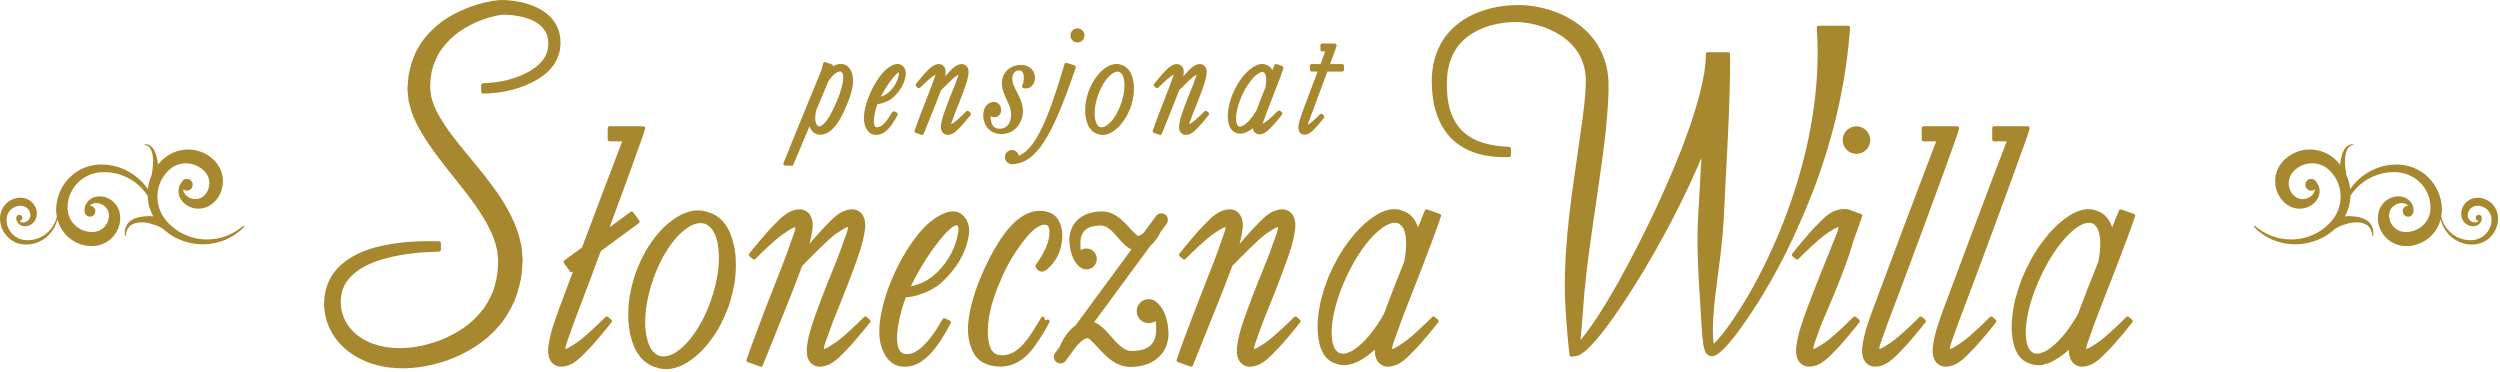 <svg width="672" height="100" viewBox="0 0 672 100" fill="none" xmlns="http://www.w3.org/2000/svg">
<g clip-path="url(#clip0)">
<path d="M281.628 86.375C280.699 88.243 279.44 90.303 277.859 92.566C275.016 96.655 271.591 98.45 267.588 97.957C264.714 97.602 262.778 96.281 261.791 93.973C260.795 91.675 260.474 89.121 260.82 86.309C261.242 82.879 262.25 79.191 263.858 75.269C265.46 71.346 267.163 67.995 268.963 65.199C272.698 59.402 276.515 56.746 280.416 57.227C282.315 57.461 283.603 58.306 284.279 59.782C284.958 61.249 285.188 62.883 284.968 64.675C284.64 67.333 283.642 69.503 281.976 71.203C281.131 72.133 280.467 72.565 279.979 72.505C279.491 72.445 279.099 72.117 278.808 71.529C281.01 68.471 282.247 65.81 282.526 63.542C282.804 61.285 282.33 60.074 281.096 59.922C278.684 59.626 275.528 62.642 271.627 68.981C270.39 70.966 269.096 73.622 267.754 76.938C266.403 80.265 265.564 83.305 265.223 86.077C264.882 88.85 264.975 91.143 265.508 92.951C266.043 94.758 267.09 95.757 268.656 95.95C270.222 96.143 271.738 95.759 273.211 94.79C274.684 93.819 276.176 92.185 277.682 89.874C278.726 88.274 279.602 86.855 280.315 85.617" fill="#a8882e"/>
<path d="M281.628 86.375C280.699 88.243 279.44 90.303 277.859 92.566C275.016 96.655 271.591 98.45 267.588 97.957C264.714 97.602 262.778 96.281 261.791 93.973C260.795 91.675 260.474 89.121 260.82 86.309C261.242 82.879 262.25 79.191 263.858 75.269C265.46 71.346 267.163 67.995 268.963 65.199C272.698 59.402 276.515 56.746 280.416 57.227C282.315 57.461 283.603 58.306 284.279 59.782C284.958 61.249 285.188 62.883 284.968 64.675C284.64 67.333 283.642 69.503 281.976 71.203C281.131 72.133 280.467 72.565 279.979 72.505C279.491 72.445 279.099 72.117 278.808 71.529C281.01 68.471 282.247 65.81 282.526 63.542C282.804 61.285 282.33 60.074 281.096 59.922C278.684 59.626 275.528 62.642 271.627 68.981C270.39 70.966 269.096 73.622 267.754 76.938C266.403 80.265 265.564 83.305 265.223 86.077C264.882 88.85 264.975 91.143 265.508 92.951C266.043 94.758 267.09 95.757 268.656 95.95C270.222 96.143 271.738 95.759 273.211 94.79C274.684 93.819 276.176 92.185 277.682 89.874C278.726 88.274 279.602 86.855 280.315 85.617" stroke="#a8882e" stroke-width="1.008" stroke-miterlimit="10" stroke-linecap="round" stroke-linejoin="round"/>
<path d="M258.048 62.582C258.291 61.03 258.036 60.196 257.279 60.077C255.948 59.87 253.52 62.225 249.987 67.164C247.872 70.168 245.882 73.59 244.022 77.432C244.826 77.556 246.071 77.276 247.755 76.578C249.438 75.889 250.971 74.86 252.347 73.484C255.522 70.246 257.419 66.614 258.048 62.582ZM255.112 86.636C254.179 88.428 253.282 89.964 252.419 91.248C249.158 96.294 245.751 98.546 242.195 97.992C240.306 97.697 238.85 96.442 237.84 94.221C236.824 91.997 236.595 89.14 237.139 85.646C237.683 82.164 238.77 78.532 240.396 74.781C242.024 71.021 243.98 67.593 246.258 64.497C248.536 61.39 250.931 59.244 253.444 58.045C254.658 57.448 255.759 57.214 256.754 57.369C257.747 57.524 258.599 58.141 259.304 59.201C259.938 60.414 260.155 61.68 259.95 62.996C259.226 67.644 256.824 71.845 252.748 75.573C251.503 76.726 249.851 77.68 247.791 78.436C245.739 79.182 244.211 79.488 243.216 79.333C242.142 81.86 241.354 84.752 240.844 88.017C240.506 90.185 240.532 91.953 240.922 93.324C241.318 94.704 242.056 95.469 243.148 95.638C246.351 96.138 249.904 92.94 253.806 86.037L255.112 86.636Z" fill="#a8882e"/>
<path d="M258.048 62.582C258.291 61.03 258.036 60.196 257.279 60.077C255.948 59.87 253.52 62.225 249.987 67.164C247.872 70.168 245.882 73.59 244.022 77.432C244.826 77.556 246.071 77.276 247.755 76.578C249.438 75.889 250.971 74.86 252.347 73.484C255.522 70.246 257.419 66.614 258.048 62.582ZM255.112 86.636C254.179 88.428 253.282 89.964 252.419 91.248C249.158 96.294 245.751 98.546 242.195 97.992C240.306 97.697 238.85 96.442 237.84 94.221C236.824 91.997 236.595 89.14 237.139 85.646C237.683 82.164 238.77 78.532 240.396 74.781C242.024 71.021 243.98 67.593 246.258 64.497C248.536 61.39 250.931 59.244 253.444 58.045C254.658 57.448 255.759 57.214 256.754 57.369C257.747 57.524 258.599 58.141 259.304 59.201C259.938 60.414 260.155 61.68 259.95 62.996C259.226 67.644 256.824 71.845 252.748 75.573C251.503 76.726 249.851 77.68 247.791 78.436C245.739 79.182 244.211 79.488 243.216 79.333C242.142 81.86 241.354 84.752 240.844 88.017C240.506 90.185 240.532 91.953 240.922 93.324C241.318 94.704 242.056 95.469 243.148 95.638C246.351 96.138 249.904 92.94 253.806 86.037L255.112 86.636Z" stroke="#a8882e" stroke-width="1.008" stroke-miterlimit="10" stroke-linecap="round" stroke-linejoin="round"/>
<path d="M191.617 80.761C190.351 84.39 188.651 87.899 186.307 90.945C185.139 92.458 183.805 93.867 182.236 94.926C181.469 95.49 180.599 95.857 179.721 96.142C178.82 96.353 177.893 96.374 177.023 96.105C176.173 95.777 175.457 95.185 174.881 94.465C174.369 93.694 173.911 92.869 173.657 91.951C173.084 90.147 172.909 88.217 172.928 86.303C172.975 82.463 173.813 78.655 175.063 75.019C176.331 71.39 178.032 67.879 180.375 64.835C181.543 63.322 182.875 61.913 184.444 60.853C185.211 60.289 186.083 59.925 186.961 59.635C187.861 59.427 188.787 59.406 189.659 59.675C190.507 60.005 191.224 60.594 191.8 61.315C192.312 62.086 192.769 62.911 193.023 63.829C193.597 65.633 193.771 67.565 193.752 69.475C193.708 73.317 192.867 77.126 191.617 80.761ZM197.26 69.497C197.143 67.318 196.707 65.11 195.812 62.914C195.403 61.823 194.684 60.739 193.861 59.754C192.947 58.779 191.756 57.951 190.388 57.573C190.353 57.566 190.321 57.566 190.288 57.558C189.007 57.043 187.6 56.959 186.315 57.155C185.06 57.418 183.832 57.826 182.832 58.425C180.771 59.591 179.069 61.062 177.619 62.689C176.196 64.335 174.929 66.075 173.875 67.926C172.869 69.795 172.011 71.729 171.261 73.701C170.616 75.709 170.104 77.761 169.731 79.851C169.392 81.955 169.328 84.109 169.42 86.283C169.537 88.461 169.973 90.671 170.869 92.865C171.28 93.958 171.997 95.039 172.82 96.026C173.733 97.001 174.924 97.83 176.293 98.207C176.331 98.217 176.367 98.217 176.403 98.225C177.681 98.734 179.084 98.821 180.367 98.625C181.623 98.362 182.849 97.953 183.851 97.355C185.911 96.189 187.611 94.718 189.061 93.093C190.484 91.445 191.752 89.705 192.808 87.855C193.812 85.983 194.672 84.051 195.421 82.079C196.065 80.07 196.577 78.019 196.951 75.929C197.288 73.826 197.353 71.671 197.26 69.497Z" fill="#a8882e"/>
<path d="M191.617 80.761C190.351 84.39 188.651 87.899 186.307 90.945C185.139 92.458 183.805 93.867 182.236 94.926C181.469 95.49 180.599 95.857 179.721 96.142C178.82 96.353 177.893 96.374 177.023 96.105C176.173 95.777 175.457 95.185 174.881 94.465C174.369 93.694 173.911 92.869 173.657 91.951C173.084 90.147 172.909 88.217 172.928 86.303C172.975 82.463 173.813 78.655 175.063 75.019C176.331 71.39 178.032 67.879 180.375 64.835C181.543 63.322 182.875 61.913 184.444 60.853C185.211 60.289 186.083 59.925 186.961 59.635C187.861 59.427 188.787 59.406 189.659 59.675C190.507 60.005 191.224 60.594 191.8 61.315C192.312 62.086 192.769 62.911 193.023 63.829C193.597 65.633 193.771 67.565 193.752 69.475C193.708 73.317 192.867 77.126 191.617 80.761ZM197.26 69.497C197.143 67.318 196.707 65.11 195.812 62.914C195.403 61.823 194.684 60.739 193.861 59.754C192.947 58.779 191.756 57.951 190.388 57.573C190.353 57.566 190.321 57.566 190.288 57.558C189.007 57.043 187.6 56.959 186.315 57.155C185.06 57.418 183.832 57.826 182.832 58.425C180.771 59.591 179.069 61.062 177.619 62.689C176.196 64.335 174.929 66.075 173.875 67.926C172.869 69.795 172.011 71.729 171.261 73.701C170.616 75.709 170.104 77.761 169.731 79.851C169.392 81.955 169.328 84.109 169.42 86.283C169.537 88.461 169.973 90.671 170.869 92.865C171.28 93.958 171.997 95.039 172.82 96.026C173.733 97.001 174.924 97.83 176.293 98.207C176.331 98.217 176.367 98.217 176.403 98.225C177.681 98.734 179.084 98.821 180.367 98.625C181.623 98.362 182.849 97.953 183.851 97.355C185.911 96.189 187.611 94.718 189.061 93.093C190.484 91.445 191.752 89.705 192.808 87.855C193.812 85.983 194.672 84.051 195.421 82.079C196.065 80.07 196.577 78.019 196.951 75.929C197.288 73.826 197.353 71.671 197.26 69.497Z" stroke="#a8882e" stroke-width="1.008" stroke-miterlimit="10" stroke-linecap="round" stroke-linejoin="round"/>
<path d="M507.803 84.403C510.053 78.661 521.717 47.203 525.131 37.487V37.485C525.398 36.729 525.619 36.089 525.777 35.619L526.118 34.452L525.131 34.435H522.426L522.375 34.416C522.373 34.421 522.37 34.429 522.367 34.435H517.055V37.487H521.181C517.066 48.171 506.101 77.305 504.031 82.968C502.863 86.188 501.647 89.303 501.115 93.055C501.063 93.541 501.019 94.041 501.045 94.616C501.098 95.196 501.09 95.847 501.659 96.775C501.919 97.219 502.487 97.692 503.051 97.884C503.633 98.1 504.158 98.064 504.439 98.033C504.783 98.007 505.102 97.952 505.373 97.864C505.669 97.788 505.933 97.693 506.17 97.585C508.115 96.727 509.606 94.96 510.57 94.015C512.639 91.985 516.174 87.608 517.174 86.327L516.298 85.567C515.19 86.707 510.869 90.901 508.831 92.289C507.831 92.968 505.438 94.684 504.807 94.249C504.177 93.815 505.602 90.569 506.119 89.04C506.631 87.495 507.203 85.948 507.803 84.403Z" fill="#a8882e"/>
<path d="M507.803 84.403C510.053 78.661 521.717 47.203 525.131 37.487V37.485C525.398 36.729 525.619 36.089 525.777 35.619L526.118 34.452L525.131 34.435H522.426L522.375 34.416C522.373 34.421 522.37 34.429 522.367 34.435H517.055V37.487H521.181C517.066 48.171 506.101 77.305 504.031 82.968C502.863 86.188 501.647 89.303 501.115 93.055C501.063 93.541 501.019 94.041 501.045 94.616C501.098 95.196 501.09 95.847 501.659 96.775C501.919 97.219 502.487 97.692 503.051 97.884C503.633 98.1 504.158 98.064 504.439 98.033C504.783 98.007 505.102 97.952 505.373 97.864C505.669 97.788 505.933 97.693 506.17 97.585C508.115 96.727 509.606 94.96 510.57 94.015C512.639 91.985 516.174 87.608 517.174 86.327L516.298 85.567C515.19 86.707 510.869 90.901 508.831 92.289C507.831 92.968 505.438 94.684 504.807 94.249C504.177 93.815 505.602 90.569 506.119 89.04C506.631 87.495 507.203 85.948 507.803 84.403Z" stroke="#a8882e" stroke-width="1.008" stroke-miterlimit="10" stroke-linecap="round" stroke-linejoin="round"/>
<path d="M526.757 84.403C529.007 78.661 540.67 47.203 544.086 37.487V37.485C544.351 36.729 544.574 36.089 544.731 35.619L545.071 34.452L544.086 34.435H541.379L541.329 34.416C541.327 34.421 541.323 34.429 541.322 34.435H536.01V37.487H540.134C536.021 48.171 525.054 77.305 522.985 82.968C521.817 86.188 520.601 89.303 520.069 93.055C520.017 93.541 519.974 94.041 519.999 94.616C520.053 95.196 520.043 95.847 520.613 96.775C520.873 97.219 521.441 97.692 522.005 97.884C522.587 98.1 523.111 98.064 523.393 98.033C523.737 98.007 524.055 97.952 524.326 97.864C524.622 97.788 524.887 97.693 525.123 97.585C527.069 96.727 528.561 94.96 529.525 94.015C531.594 91.985 535.129 87.608 536.129 86.327L535.253 85.567C534.145 86.707 529.823 90.901 527.785 92.289C526.785 92.968 524.393 94.684 523.762 94.249C523.131 93.815 524.555 90.569 525.074 89.04C525.586 87.495 526.157 85.948 526.757 84.403Z" fill="#a8882e"/>
<path d="M526.757 84.403C529.007 78.661 540.67 47.203 544.086 37.487V37.485C544.351 36.729 544.574 36.089 544.731 35.619L545.071 34.452L544.086 34.435H541.379L541.329 34.416C541.327 34.421 541.323 34.429 541.322 34.435H536.01V37.487H540.134C536.021 48.171 525.054 77.305 522.985 82.968C521.817 86.188 520.601 89.303 520.069 93.055C520.017 93.541 519.974 94.041 519.999 94.616C520.053 95.196 520.043 95.847 520.613 96.775C520.873 97.219 521.441 97.692 522.005 97.884C522.587 98.1 523.111 98.064 523.393 98.033C523.737 98.007 524.055 97.952 524.326 97.864C524.622 97.788 524.887 97.693 525.123 97.585C527.069 96.727 528.561 94.96 529.525 94.015C531.594 91.985 535.129 87.608 536.129 86.327L535.253 85.567C534.145 86.707 529.823 90.901 527.785 92.289C526.785 92.968 524.393 94.684 523.762 94.249C523.131 93.815 524.555 90.569 525.074 89.04C525.586 87.495 526.157 85.948 526.757 84.403Z" stroke="#a8882e" stroke-width="1.008" stroke-miterlimit="10" stroke-linecap="round" stroke-linejoin="round"/>
<path d="M171.932 34.434H169.226L169.175 34.416C169.174 34.421 169.17 34.429 169.168 34.434H163.856V37.486H167.98C165.57 43.749 160.803 56.35 156.855 66.849L151.99 70.417L153.618 72.638L155.084 71.564C153.094 76.866 151.499 81.141 150.831 82.968C149.663 86.188 148.447 89.302 147.916 93.054C147.864 93.542 147.82 94.041 147.844 94.616C147.899 95.196 147.89 95.846 148.459 96.774C148.719 97.218 149.287 97.692 149.851 97.884C150.434 98.101 150.958 98.064 151.239 98.033C151.584 98.006 151.902 97.952 152.172 97.864C152.47 97.788 152.734 97.693 152.971 97.585C154.916 96.726 156.406 94.96 157.371 94.014C159.44 91.986 162.975 87.608 163.975 86.326L163.099 85.566C161.99 86.706 157.67 90.901 155.631 92.289C154.63 92.966 152.238 94.684 151.608 94.249C150.978 93.814 152.402 90.569 152.92 89.04C153.432 87.494 154.003 85.948 154.603 84.402C155.544 82.001 158.134 75.097 161.076 67.169L171.419 59.586L169.79 57.365L162.815 62.48C166.443 52.669 170.222 42.352 171.932 37.486C172.199 36.729 172.42 36.089 172.578 35.618L172.919 34.452L171.932 34.434Z" fill="#a8882e"/>
<path d="M171.932 34.434H169.226L169.175 34.416C169.174 34.421 169.17 34.429 169.168 34.434H163.856V37.486H167.98C165.57 43.749 160.803 56.35 156.855 66.849L151.99 70.417L153.618 72.638L155.084 71.564C153.094 76.866 151.499 81.141 150.831 82.968C149.663 86.188 148.447 89.302 147.916 93.054C147.864 93.542 147.82 94.041 147.844 94.616C147.899 95.196 147.89 95.846 148.459 96.774C148.719 97.218 149.287 97.692 149.851 97.884C150.434 98.101 150.958 98.064 151.239 98.033C151.584 98.006 151.902 97.952 152.172 97.864C152.47 97.788 152.734 97.693 152.971 97.585C154.916 96.726 156.406 94.96 157.371 94.014C159.44 91.986 162.975 87.608 163.975 86.326L163.099 85.566C161.99 86.706 157.67 90.901 155.631 92.289C154.63 92.966 152.238 94.684 151.608 94.249C150.978 93.814 152.402 90.569 152.92 89.04C153.432 87.494 154.003 85.948 154.603 84.402C155.544 82.001 158.134 75.097 161.076 67.169L171.419 59.586L169.79 57.365L162.815 62.48C166.443 52.669 170.222 42.352 171.932 37.486C172.199 36.729 172.42 36.089 172.578 35.618L172.919 34.452L171.932 34.434Z" stroke="#a8882e" stroke-width="1.008" stroke-miterlimit="10" stroke-linecap="round" stroke-linejoin="round"/>
<path d="M232.606 85.567C231.498 86.705 227.176 90.901 225.139 92.289C224.138 92.967 221.746 94.684 221.115 94.249C220.486 93.815 221.908 90.569 222.427 89.039C222.775 87.991 223.178 86.94 223.571 85.891C225.432 81.289 227.304 76.699 229.072 71.861C230.24 68.641 231.456 65.527 231.988 61.773C232.04 61.287 232.083 60.788 232.059 60.212C232.006 59.633 232.014 58.983 231.444 58.053C231.184 57.609 230.616 57.137 230.052 56.944C229.47 56.728 228.946 56.764 228.664 56.796C228.319 56.821 228.002 56.876 227.731 56.965C227.435 57.04 227.171 57.136 226.934 57.244C224.988 58.101 223.498 59.869 222.532 60.815C221.338 61.984 218.662 65.049 216.419 67.68C217.028 65.823 217.56 63.905 217.862 61.773C217.914 61.287 217.956 60.788 217.932 60.212C217.879 59.633 217.887 58.983 217.318 58.053C217.058 57.609 216.491 57.137 215.927 56.944C215.343 56.728 214.819 56.764 214.538 56.796C214.192 56.821 213.875 56.876 213.604 56.965C213.308 57.04 213.044 57.136 212.806 57.244C210.862 58.101 209.371 59.869 208.407 60.815C206.336 62.843 202.802 67.22 201.802 68.501L202.679 69.261C203.787 68.123 208.108 63.928 210.146 62.539C211.147 61.861 213.539 60.145 214.168 60.58C214.799 61.015 213.376 64.26 212.856 65.789C212.346 67.333 211.774 68.88 211.174 70.427C208.747 76.613 203.327 90.345 201.146 96.855L204.548 98.056C206.976 91.952 212.619 78.229 214.946 71.861C215.026 71.64 215.106 71.42 215.187 71.199C217.704 68.628 222.651 63.644 224.272 62.539C225.272 61.861 227.664 60.145 228.296 60.58C228.926 61.015 227.502 64.26 226.983 65.789C226.582 67.001 226.123 68.215 225.662 69.428C223.856 73.875 222.122 78.085 220.338 82.968C219.17 86.188 217.954 89.303 217.423 93.055C217.371 93.541 217.328 94.04 217.352 94.616C217.406 95.196 217.396 95.847 217.967 96.775C218.226 97.219 218.794 97.692 219.358 97.884C219.94 98.1 220.466 98.064 220.746 98.033C221.091 98.007 221.41 97.952 221.68 97.864C221.976 97.788 222.24 97.693 222.478 97.585C224.423 96.727 225.914 94.96 226.878 94.015C228.947 91.985 232.482 87.608 233.483 86.327L232.606 85.567Z" fill="#a8882e"/>
<path d="M232.606 85.567C231.498 86.705 227.176 90.901 225.139 92.289C224.138 92.967 221.746 94.684 221.115 94.249C220.486 93.815 221.908 90.569 222.427 89.039C222.775 87.991 223.178 86.94 223.571 85.891C225.432 81.289 227.304 76.699 229.072 71.861C230.24 68.641 231.456 65.527 231.988 61.773C232.04 61.287 232.083 60.788 232.059 60.212C232.006 59.633 232.014 58.983 231.444 58.053C231.184 57.609 230.616 57.137 230.052 56.944C229.47 56.728 228.946 56.764 228.664 56.796C228.319 56.821 228.002 56.876 227.731 56.965C227.435 57.04 227.171 57.136 226.934 57.244C224.988 58.101 223.498 59.869 222.532 60.815C221.338 61.984 218.662 65.049 216.419 67.68C217.028 65.823 217.56 63.905 217.862 61.773C217.914 61.287 217.956 60.788 217.932 60.212C217.879 59.633 217.887 58.983 217.318 58.053C217.058 57.609 216.491 57.137 215.927 56.944C215.343 56.728 214.819 56.764 214.538 56.796C214.192 56.821 213.875 56.876 213.604 56.965C213.308 57.04 213.044 57.136 212.806 57.244C210.862 58.101 209.371 59.869 208.407 60.815C206.336 62.843 202.802 67.22 201.802 68.501L202.679 69.261C203.787 68.123 208.108 63.928 210.146 62.539C211.147 61.861 213.539 60.145 214.168 60.58C214.799 61.015 213.376 64.26 212.856 65.789C212.346 67.333 211.774 68.88 211.174 70.427C208.747 76.613 203.327 90.345 201.146 96.855L204.548 98.056C206.976 91.952 212.619 78.229 214.946 71.861C215.026 71.64 215.106 71.42 215.187 71.199C217.704 68.628 222.651 63.644 224.272 62.539C225.272 61.861 227.664 60.145 228.296 60.58C228.926 61.015 227.502 64.26 226.983 65.789C226.582 67.001 226.123 68.215 225.662 69.428C223.856 73.875 222.122 78.085 220.338 82.968C219.17 86.188 217.954 89.303 217.423 93.055C217.371 93.541 217.328 94.04 217.352 94.616C217.406 95.196 217.396 95.847 217.967 96.775C218.226 97.219 218.794 97.692 219.358 97.884C219.94 98.1 220.466 98.064 220.746 98.033C221.091 98.007 221.41 97.952 221.68 97.864C221.976 97.788 222.24 97.693 222.478 97.585C224.423 96.727 225.914 94.96 226.878 94.015C228.947 91.985 232.482 87.608 233.483 86.327L232.606 85.567Z" stroke="#a8882e" stroke-width="1.008" stroke-miterlimit="10" stroke-linecap="round" stroke-linejoin="round"/>
<path d="M368.234 90.74C367.057 92.112 365.768 93.378 364.341 94.328C363.642 94.829 362.884 95.157 362.132 95.413C361.372 95.602 360.612 95.626 359.932 95.397C359.276 95.116 358.756 94.601 358.362 93.97C358.026 93.293 357.737 92.562 357.628 91.746C357.345 90.129 357.406 88.376 357.629 86.617C358.088 83.028 359.234 79.376 360.744 75.802C362.302 72.152 364.268 68.531 366.789 65.308C368.065 63.68 369.488 62.144 371.086 60.965C371.878 60.336 372.738 59.921 373.596 59.588C374.457 59.34 375.314 59.297 376.07 59.572C376.793 59.914 377.346 60.544 377.745 61.317C378.074 62.14 378.342 63.021 378.406 63.997C378.598 65.904 378.406 67.929 378.046 69.912C378.004 70.145 377.938 70.372 377.89 70.603C376.001 75.313 374.162 79.961 373.064 82.968C372.872 83.5 372.678 84.03 372.485 84.56C371.232 86.772 369.836 88.872 368.234 90.74ZM377.865 92.289C376.864 92.966 374.472 94.684 373.841 94.249C373.21 93.814 374.634 90.569 375.153 89.04C375.665 87.494 376.236 85.948 376.836 84.403C379.262 78.215 384.684 64.484 386.865 57.974L383.462 56.772C382.84 58.333 382.008 60.398 381.074 62.708C380.881 61.624 380.464 60.552 379.933 59.569C379.272 58.516 378.322 57.628 377.121 57.239C377.092 57.23 377.061 57.23 377.032 57.224C375.933 56.681 374.644 56.62 373.418 56.865C372.212 57.187 371.01 57.665 369.993 58.348C367.922 59.669 366.153 61.302 364.608 63.08C363.102 64.857 361.742 66.71 360.57 68.65C359.456 70.588 358.476 72.56 357.596 74.546C356.816 76.544 356.153 78.556 355.614 80.579C355.109 82.587 354.837 84.613 354.697 86.632C354.578 88.629 354.721 90.628 355.241 92.582C355.469 93.548 355.945 94.496 356.516 95.356C357.158 96.198 358.038 96.912 359.106 97.23C359.136 97.237 359.164 97.237 359.193 97.244C360.173 97.677 361.3 97.744 362.364 97.569C363.416 97.333 364.465 96.972 365.357 96.446C367.196 95.416 368.796 94.106 370.225 92.65C370.205 92.788 370.168 92.914 370.149 93.054C370.096 93.542 370.053 94.041 370.078 94.616C370.132 95.196 370.122 95.846 370.692 96.774C370.952 97.218 371.52 97.692 372.084 97.884C372.666 98.101 373.19 98.064 373.472 98.033C373.817 98.006 374.134 97.952 374.405 97.864C374.702 97.788 374.966 97.693 375.204 97.585C377.149 96.726 378.64 94.96 379.604 94.014C381.673 91.986 385.208 87.608 386.208 86.326L385.332 85.566C384.222 86.706 379.902 90.901 377.865 92.289Z" fill="#a8882e"/>
<path d="M368.234 90.74C367.057 92.112 365.768 93.378 364.341 94.328C363.642 94.829 362.884 95.157 362.132 95.413C361.372 95.602 360.612 95.626 359.932 95.397C359.276 95.116 358.756 94.601 358.362 93.97C358.026 93.293 357.737 92.562 357.628 91.746C357.345 90.129 357.406 88.376 357.629 86.617C358.088 83.028 359.234 79.376 360.744 75.802C362.302 72.152 364.268 68.531 366.789 65.308C368.065 63.68 369.488 62.144 371.086 60.965C371.878 60.336 372.738 59.921 373.596 59.588C374.457 59.34 375.314 59.297 376.07 59.572C376.793 59.914 377.346 60.544 377.745 61.317C378.074 62.14 378.342 63.021 378.406 63.997C378.598 65.904 378.406 67.929 378.046 69.912C378.004 70.145 377.938 70.372 377.89 70.603C376.001 75.313 374.162 79.961 373.064 82.968C372.872 83.5 372.678 84.03 372.485 84.56C371.232 86.772 369.836 88.872 368.234 90.74ZM377.865 92.289C376.864 92.966 374.472 94.684 373.841 94.249C373.21 93.814 374.634 90.569 375.153 89.04C375.665 87.494 376.236 85.948 376.836 84.403C379.262 78.215 384.684 64.484 386.865 57.974L383.462 56.772C382.84 58.333 382.008 60.398 381.074 62.708C380.881 61.624 380.464 60.552 379.933 59.569C379.272 58.516 378.322 57.628 377.121 57.239C377.092 57.23 377.061 57.23 377.032 57.224C375.933 56.681 374.644 56.62 373.418 56.865C372.212 57.187 371.01 57.665 369.993 58.348C367.922 59.669 366.153 61.302 364.608 63.08C363.102 64.857 361.742 66.71 360.57 68.65C359.456 70.588 358.476 72.56 357.596 74.546C356.816 76.544 356.153 78.556 355.614 80.579C355.109 82.587 354.837 84.613 354.697 86.632C354.578 88.629 354.721 90.628 355.241 92.582C355.469 93.548 355.945 94.496 356.516 95.356C357.158 96.198 358.038 96.912 359.106 97.23C359.136 97.237 359.164 97.237 359.193 97.244C360.173 97.677 361.3 97.744 362.364 97.569C363.416 97.333 364.465 96.972 365.357 96.446C367.196 95.416 368.796 94.106 370.225 92.65C370.205 92.788 370.168 92.914 370.149 93.054C370.096 93.542 370.053 94.041 370.078 94.616C370.132 95.196 370.122 95.846 370.692 96.774C370.952 97.218 371.52 97.692 372.084 97.884C372.666 98.101 373.19 98.064 373.472 98.033C373.817 98.006 374.134 97.952 374.405 97.864C374.702 97.788 374.966 97.693 375.204 97.585C377.149 96.726 378.64 94.96 379.604 94.014C381.673 91.986 385.208 87.608 386.208 86.326L385.332 85.566C384.222 86.706 379.902 90.901 377.865 92.289Z" stroke="#a8882e" stroke-width="1.008" stroke-miterlimit="10" stroke-linecap="round" stroke-linejoin="round"/>
<path d="M554.81 90.74C553.633 92.112 552.343 93.378 550.918 94.328C550.218 94.829 549.459 95.157 548.707 95.413C547.947 95.602 547.187 95.626 546.507 95.397C545.851 95.116 545.331 94.601 544.938 93.97C544.602 93.293 544.314 92.562 544.203 91.746C543.921 90.129 543.983 88.376 544.205 86.617C544.665 83.028 545.811 79.376 547.319 75.802C548.878 72.152 550.843 68.531 553.365 65.308C554.641 63.68 556.063 62.144 557.662 60.965C558.454 60.336 559.314 59.921 560.171 59.588C561.033 59.34 561.891 59.297 562.646 59.572C563.369 59.914 563.922 60.544 564.321 61.317C564.65 62.14 564.918 63.021 564.982 63.997C565.175 65.904 564.983 67.929 564.622 69.912C564.581 70.145 564.514 70.372 564.467 70.603C562.578 75.313 560.738 79.961 559.639 82.968C559.447 83.5 559.255 84.03 559.062 84.56C557.809 86.772 556.413 88.872 554.81 90.74ZM564.441 92.289C563.439 92.966 561.047 94.684 560.417 94.249C559.786 93.814 561.211 90.569 561.729 89.04C562.241 87.494 562.813 85.948 563.413 84.403C565.838 78.215 571.259 64.484 573.441 57.974L570.038 56.772C569.417 58.333 568.583 60.398 567.651 62.708C567.458 61.624 567.039 60.552 566.509 59.569C565.847 58.516 564.898 57.628 563.697 57.239C563.669 57.23 563.637 57.23 563.609 57.224C562.509 56.681 561.221 56.62 559.994 56.865C558.787 57.187 557.586 57.665 556.57 58.348C554.499 59.669 552.73 61.302 551.185 63.08C549.678 64.857 548.318 66.71 547.147 68.65C546.031 70.588 545.051 72.56 544.171 74.546C543.391 76.544 542.729 78.556 542.19 80.579C541.686 82.587 541.413 84.613 541.273 86.632C541.155 88.629 541.297 90.628 541.817 92.582C542.045 93.548 542.521 94.496 543.091 95.356C543.734 96.198 544.614 96.912 545.682 97.23C545.711 97.237 545.739 97.237 545.769 97.244C546.75 97.677 547.875 97.744 548.939 97.569C549.993 97.333 551.041 96.972 551.934 96.446C553.773 95.416 555.371 94.106 556.801 92.65H556.802C556.781 92.788 556.745 92.914 556.725 93.054C556.673 93.542 556.629 94.041 556.654 94.616C556.707 95.196 556.699 95.846 557.269 96.774C557.529 97.218 558.095 97.692 558.659 97.884C559.242 98.101 559.767 98.064 560.049 98.033C560.393 98.006 560.711 97.952 560.982 97.864C561.279 97.788 561.542 97.693 561.781 97.585C563.726 96.726 565.215 94.96 566.179 94.014C568.249 91.986 571.783 87.608 572.783 86.326L571.907 85.566C570.799 86.706 566.478 90.901 564.441 92.289Z" fill="#a8882e"/>
<path d="M554.81 90.74C553.633 92.112 552.343 93.378 550.918 94.328C550.218 94.829 549.459 95.157 548.707 95.413C547.947 95.602 547.187 95.626 546.507 95.397C545.851 95.116 545.331 94.601 544.938 93.97C544.602 93.293 544.314 92.562 544.203 91.746C543.921 90.129 543.983 88.376 544.205 86.617C544.665 83.028 545.811 79.376 547.319 75.802C548.878 72.152 550.843 68.531 553.365 65.308C554.641 63.68 556.063 62.144 557.662 60.965C558.454 60.336 559.314 59.921 560.171 59.588C561.033 59.34 561.891 59.297 562.646 59.572C563.369 59.914 563.922 60.544 564.321 61.317C564.65 62.14 564.918 63.021 564.982 63.997C565.175 65.904 564.983 67.929 564.622 69.912C564.581 70.145 564.514 70.372 564.467 70.603C562.578 75.313 560.738 79.961 559.639 82.968C559.447 83.5 559.255 84.03 559.062 84.56C557.809 86.772 556.413 88.872 554.81 90.74ZM564.441 92.289C563.439 92.966 561.047 94.684 560.417 94.249C559.786 93.814 561.211 90.569 561.729 89.04C562.241 87.494 562.813 85.948 563.413 84.403C565.838 78.215 571.259 64.484 573.441 57.974L570.038 56.772C569.417 58.333 568.583 60.398 567.651 62.708C567.458 61.624 567.039 60.552 566.509 59.569C565.847 58.516 564.898 57.628 563.697 57.239C563.669 57.23 563.637 57.23 563.609 57.224C562.509 56.681 561.221 56.62 559.994 56.865C558.787 57.187 557.586 57.665 556.57 58.348C554.499 59.669 552.73 61.302 551.185 63.08C549.678 64.857 548.318 66.71 547.147 68.65C546.031 70.588 545.051 72.56 544.171 74.546C543.391 76.544 542.729 78.556 542.19 80.579C541.686 82.587 541.413 84.613 541.273 86.632C541.155 88.629 541.297 90.628 541.817 92.582C542.045 93.548 542.521 94.496 543.091 95.356C543.734 96.198 544.614 96.912 545.682 97.23C545.711 97.237 545.739 97.237 545.769 97.244C546.75 97.677 547.875 97.744 548.939 97.569C549.993 97.333 551.041 96.972 551.934 96.446C553.773 95.416 555.371 94.106 556.801 92.65H556.802C556.781 92.788 556.745 92.914 556.725 93.054C556.673 93.542 556.629 94.041 556.654 94.616C556.707 95.196 556.699 95.846 557.269 96.774C557.529 97.218 558.095 97.692 558.659 97.884C559.242 98.101 559.767 98.064 560.049 98.033C560.393 98.006 560.711 97.952 560.982 97.864C561.279 97.788 561.542 97.693 561.781 97.585C563.726 96.726 565.215 94.96 566.179 94.014C568.249 91.986 571.783 87.608 572.783 86.326L571.907 85.566C570.799 86.706 566.478 90.901 564.441 92.289Z" stroke="#a8882e" stroke-width="1.008" stroke-miterlimit="10" stroke-linecap="round" stroke-linejoin="round"/>
<path d="M348.224 85.567C347.116 86.705 342.795 90.901 340.756 92.289C339.755 92.967 337.363 94.684 336.733 94.249C336.103 93.815 337.527 90.569 338.045 89.039C338.393 87.991 338.796 86.94 339.188 85.891C341.051 81.289 342.923 76.699 344.691 71.861C345.859 68.641 347.075 65.527 347.605 61.773C347.657 61.287 347.7 60.788 347.677 60.212C347.623 59.633 347.632 58.983 347.063 58.053C346.803 57.609 346.235 57.137 345.671 56.944C345.087 56.728 344.564 56.764 344.283 56.796C343.937 56.821 343.62 56.876 343.349 56.965C343.052 57.04 342.789 57.136 342.551 57.244C340.605 58.101 339.115 59.869 338.151 60.815C336.956 61.984 334.28 65.049 332.036 67.68C332.645 65.823 333.177 63.905 333.479 61.773C333.531 61.287 333.575 60.788 333.551 60.212C333.496 59.633 333.505 58.983 332.936 58.053C332.676 57.609 332.108 57.137 331.544 56.944C330.961 56.728 330.437 56.764 330.156 56.796C329.811 56.821 329.493 56.876 329.223 56.965C328.925 57.04 328.663 57.136 328.424 57.244C326.479 58.101 324.988 59.869 324.024 60.815C321.955 62.843 318.42 67.22 317.419 68.501L318.296 69.261C319.404 68.123 323.725 63.928 325.763 62.539C326.764 61.861 329.156 60.145 329.787 60.58C330.417 61.015 328.993 64.26 328.475 65.789C327.963 67.333 327.392 68.88 326.792 70.427C324.365 76.613 318.944 90.345 316.763 96.855L320.167 98.056C322.593 91.952 328.237 78.229 330.564 71.861C330.644 71.64 330.724 71.42 330.805 71.199C333.321 68.628 338.269 63.644 339.889 62.539C340.891 61.861 343.283 60.145 343.913 60.58C344.543 61.015 343.12 64.26 342.601 65.789C342.199 67.001 341.741 68.215 341.28 69.428C339.475 73.875 337.74 78.085 335.956 82.968C334.788 86.188 333.572 89.303 333.04 93.055C332.988 93.541 332.945 94.04 332.969 94.616C333.024 95.196 333.015 95.847 333.584 96.775C333.844 97.219 334.412 97.692 334.975 97.884C335.559 98.1 336.083 98.064 336.364 98.033C336.709 98.007 337.027 97.952 337.297 97.864C337.593 97.788 337.859 97.693 338.095 97.585C340.04 96.727 341.531 94.96 342.496 94.015C344.565 91.985 348.1 87.608 349.1 86.327L348.224 85.567Z" fill="#a8882e"/>
<path d="M348.224 85.567C347.116 86.705 342.795 90.901 340.756 92.289C339.755 92.967 337.363 94.684 336.733 94.249C336.103 93.815 337.527 90.569 338.045 89.039C338.393 87.991 338.796 86.94 339.188 85.891C341.051 81.289 342.923 76.699 344.691 71.861C345.859 68.641 347.075 65.527 347.605 61.773C347.657 61.287 347.7 60.788 347.677 60.212C347.623 59.633 347.632 58.983 347.063 58.053C346.803 57.609 346.235 57.137 345.671 56.944C345.087 56.728 344.564 56.764 344.283 56.796C343.937 56.821 343.62 56.876 343.349 56.965C343.052 57.04 342.789 57.136 342.551 57.244C340.605 58.101 339.115 59.869 338.151 60.815C336.956 61.984 334.28 65.049 332.036 67.68C332.645 65.823 333.177 63.905 333.479 61.773C333.531 61.287 333.575 60.788 333.551 60.212C333.496 59.633 333.505 58.983 332.936 58.053C332.676 57.609 332.108 57.137 331.544 56.944C330.961 56.728 330.437 56.764 330.156 56.796C329.811 56.821 329.493 56.876 329.223 56.965C328.925 57.04 328.663 57.136 328.424 57.244C326.479 58.101 324.988 59.869 324.024 60.815C321.955 62.843 318.42 67.22 317.419 68.501L318.296 69.261C319.404 68.123 323.725 63.928 325.763 62.539C326.764 61.861 329.156 60.145 329.787 60.58C330.417 61.015 328.993 64.26 328.475 65.789C327.963 67.333 327.392 68.88 326.792 70.427C324.365 76.613 318.944 90.345 316.763 96.855L320.167 98.056C322.593 91.952 328.237 78.229 330.564 71.861C330.644 71.64 330.724 71.42 330.805 71.199C333.321 68.628 338.269 63.644 339.889 62.539C340.891 61.861 343.283 60.145 343.913 60.58C344.543 61.015 343.12 64.26 342.601 65.789C342.199 67.001 341.741 68.215 341.28 69.428C339.475 73.875 337.74 78.085 335.956 82.968C334.788 86.188 333.572 89.303 333.04 93.055C332.988 93.541 332.945 94.04 332.969 94.616C333.024 95.196 333.015 95.847 333.584 96.775C333.844 97.219 334.412 97.692 334.975 97.884C335.559 98.1 336.083 98.064 336.364 98.033C336.709 98.007 337.027 97.952 337.297 97.864C337.593 97.788 337.859 97.693 338.095 97.585C340.04 96.727 341.531 94.96 342.496 94.015C344.565 91.985 348.1 87.608 349.1 86.327L348.224 85.567Z" stroke="#a8882e" stroke-width="1.008" stroke-miterlimit="10" stroke-linecap="round" stroke-linejoin="round"/>
<path d="M488.904 87.508C491.037 82.392 493.396 77.101 495.31 71.861C496.141 69.569 496.986 67.323 497.601 64.871C498.592 62.221 499.466 59.808 500.081 57.975L497.117 56.927C496.984 56.869 496.838 56.817 496.677 56.772C496.041 56.592 495.293 56.705 495.012 56.737C494.666 56.763 494.24 56.876 493.969 56.965C493.672 57.04 493.409 57.136 493.17 57.244C491.225 58.101 489.736 59.869 488.77 60.813C486.701 62.843 483.166 67.22 482.166 68.501L483.042 69.261C484.152 68.123 488.473 63.927 490.51 62.539C491.51 61.861 493.902 60.145 494.534 60.58C494.806 60.767 494.685 61.491 494.429 62.367C491.701 69.12 488.042 78.147 486.28 82.968C485.112 86.188 483.896 89.303 483.365 93.055C483.313 93.541 483.269 94.04 483.293 94.616C483.348 95.196 483.338 95.847 483.908 96.775C484.168 97.219 484.736 97.692 485.3 97.884C485.882 98.1 486.406 98.064 486.688 98.033C487.033 98.007 487.35 97.952 487.621 97.864C487.918 97.788 488.182 97.693 488.42 97.585C490.365 96.727 491.856 94.96 492.82 94.015C494.889 91.985 498.425 87.608 499.425 86.327L498.546 85.567C497.438 86.705 493.118 90.901 491.081 92.289C490.08 92.967 487.688 94.684 487.057 94.249C486.428 93.813 487.85 90.569 488.37 89.039C488.538 88.529 488.722 88.019 488.904 87.508Z" fill="#a8882e"/>
<path d="M488.904 87.508C491.037 82.392 493.396 77.101 495.31 71.861C496.141 69.569 496.986 67.323 497.601 64.871C498.592 62.221 499.466 59.808 500.081 57.975L497.117 56.927C496.984 56.869 496.838 56.817 496.677 56.772C496.041 56.592 495.293 56.705 495.012 56.737C494.666 56.763 494.24 56.876 493.969 56.965C493.672 57.04 493.409 57.136 493.17 57.244C491.225 58.101 489.736 59.869 488.77 60.813C486.701 62.843 483.166 67.22 482.166 68.501L483.042 69.261C484.152 68.123 488.473 63.927 490.51 62.539C491.51 61.861 493.902 60.145 494.534 60.58C494.806 60.767 494.685 61.491 494.429 62.367C491.701 69.12 488.042 78.147 486.28 82.968C485.112 86.188 483.896 89.303 483.365 93.055C483.313 93.541 483.269 94.04 483.293 94.616C483.348 95.196 483.338 95.847 483.908 96.775C484.168 97.219 484.736 97.692 485.3 97.884C485.882 98.1 486.406 98.064 486.688 98.033C487.033 98.007 487.35 97.952 487.621 97.864C487.918 97.788 488.182 97.693 488.42 97.585C490.365 96.727 491.856 94.96 492.82 94.015C494.889 91.985 498.425 87.608 499.425 86.327L498.546 85.567C497.438 86.705 493.118 90.901 491.081 92.289C490.08 92.967 487.688 94.684 487.057 94.249C486.428 93.813 487.85 90.569 488.37 89.039C488.538 88.529 488.722 88.019 488.904 87.508Z" stroke="#a8882e" stroke-width="1.008" stroke-miterlimit="10" stroke-linecap="round" stroke-linejoin="round"/>
<path d="M499.014 34.455C497.248 34.455 495.817 35.887 495.817 37.653C495.817 39.42 497.248 40.852 499.014 40.852C500.781 40.852 502.212 39.42 502.212 37.653C502.212 35.887 500.781 34.455 499.014 34.455Z" fill="#a8882e"/>
<path d="M499.014 34.455C497.248 34.455 495.817 35.887 495.817 37.653C495.817 39.42 497.248 40.852 499.014 40.852C500.781 40.852 502.212 39.42 502.212 37.653C502.212 35.887 500.781 34.455 499.014 34.455Z" stroke="#a8882e" stroke-width="1.008" stroke-miterlimit="10" stroke-linecap="round" stroke-linejoin="round"/>
<path d="M149.693 8.338C149.401 7.688 149.187 6.988 148.755 6.406C147.211 3.918 144.606 2.504 142.114 1.672C140.849 1.238 139.555 0.966 138.257 0.77C136.923 0.594 135.733 0.446 134.222 0.526C131.502 0.781 129.022 1.43 126.551 2.329C124.099 3.237 121.71 4.397 119.49 5.918C117.298 7.48 115.33 9.418 113.699 11.677C113.013 12.881 112.185 14.034 111.749 15.369C111.506 16.022 111.198 16.662 111.017 17.333L110.534 19.362C110.343 20.04 110.269 20.724 110.221 21.41L110.041 23.47C109.997 24.163 110.127 24.922 110.174 25.648C110.239 26.382 110.297 27.122 110.523 27.789L111.094 29.843C111.303 30.517 111.614 31.116 111.873 31.756C112.377 33.056 113.055 34.186 113.705 35.35C119.109 44.389 126.449 51.258 131.058 59.4C132.163 61.414 133.174 63.469 133.71 65.569L134.123 67.141C134.218 67.668 134.226 68.193 134.289 68.717C134.315 69.251 134.449 69.748 134.402 70.313L134.323 71.992C134.242 74.237 133.694 76.385 133.001 78.47C132.127 80.475 131.145 82.466 129.671 84.142C126.91 87.629 122.915 90.149 118.645 91.879C116.477 92.697 114.229 93.316 111.943 93.717C109.653 94.069 107.359 94.182 105.099 93.969C100.623 93.567 96.197 91.719 93.549 88.279C90.881 84.958 90.254 79.905 92.297 76.18C94.427 72.441 98.929 70.149 103.531 68.972C108.177 67.714 113.101 67.255 118.011 67.125V65.349C113.007 65.236 107.946 65.438 102.933 66.526C100.429 67.053 97.93 67.838 95.577 69.1C93.237 70.338 90.998 72.115 89.509 74.558C86.573 79.526 87.191 85.96 90.515 90.531C93.838 95.171 99.313 97.594 104.607 98.27C109.994 98.958 115.314 98.041 120.301 96.311C125.238 94.462 130.027 91.662 133.59 87.437C135.45 85.406 136.798 82.945 137.942 80.43C138.903 77.844 139.633 75.147 139.815 72.427L139.959 70.389C140.026 69.716 139.891 68.977 139.859 68.274C139.791 67.566 139.766 66.842 139.65 66.149L139.159 64.11C138.489 61.389 137.315 58.934 136.069 56.589C133.479 51.954 130.253 47.98 127.114 44.113C123.947 40.278 120.742 36.556 118.303 32.603C117.721 31.613 117.091 30.628 116.683 29.611C116.466 29.106 116.181 28.605 116.014 28.097L115.555 26.573C115.351 26.064 115.327 25.561 115.274 25.061C115.235 24.549 115.109 24.077 115.122 23.532L115.195 21.878C115.202 21.321 115.231 20.769 115.366 20.242C115.633 18.053 116.502 16.055 117.499 14.114C118.655 12.255 120.127 10.558 121.875 9.089C125.41 6.248 129.997 4.233 134.501 3.514C135.467 3.389 136.766 3.485 137.89 3.598C139.051 3.729 140.207 3.929 141.303 4.262C143.487 4.898 145.555 5.994 146.711 7.741C147.947 9.41 148.143 11.855 147.595 13.899C147.047 16.003 145.403 17.729 143.487 19.023C139.578 21.616 134.602 22.737 129.859 22.885V24.661C134.986 24.566 140.089 23.453 144.589 20.702C146.775 19.308 148.879 17.285 149.697 14.545L149.985 13.531C150.045 13.189 150.066 12.838 150.105 12.49C150.215 11.791 150.151 11.102 150.105 10.409C150.09 9.716 149.841 9.026 149.693 8.338Z" fill="#a8882e"/>
<path d="M149.693 8.338C149.401 7.688 149.187 6.988 148.755 6.406C147.211 3.918 144.606 2.504 142.114 1.672C140.849 1.238 139.555 0.966 138.257 0.77C136.923 0.594 135.733 0.446 134.222 0.526C131.502 0.781 129.022 1.43 126.551 2.329C124.099 3.237 121.71 4.397 119.49 5.918C117.298 7.48 115.33 9.418 113.699 11.677C113.013 12.881 112.185 14.034 111.749 15.369C111.506 16.022 111.198 16.662 111.017 17.333L110.534 19.362C110.343 20.04 110.269 20.724 110.221 21.41L110.041 23.47C109.997 24.163 110.127 24.922 110.174 25.648C110.239 26.382 110.297 27.122 110.523 27.789L111.094 29.843C111.303 30.517 111.614 31.116 111.873 31.756C112.377 33.056 113.055 34.186 113.705 35.35C119.109 44.389 126.449 51.258 131.058 59.4C132.163 61.414 133.174 63.469 133.71 65.569L134.123 67.141C134.218 67.668 134.226 68.193 134.289 68.717C134.315 69.251 134.449 69.748 134.402 70.313L134.323 71.992C134.242 74.237 133.694 76.385 133.001 78.47C132.127 80.475 131.145 82.466 129.671 84.142C126.91 87.629 122.915 90.149 118.645 91.879C116.477 92.697 114.229 93.316 111.943 93.717C109.653 94.069 107.359 94.182 105.099 93.969C100.623 93.567 96.197 91.719 93.549 88.279C90.881 84.958 90.254 79.905 92.297 76.18C94.427 72.441 98.929 70.149 103.531 68.972C108.177 67.714 113.101 67.255 118.011 67.125V65.349C113.007 65.236 107.946 65.438 102.933 66.526C100.429 67.053 97.93 67.838 95.577 69.1C93.237 70.338 90.998 72.115 89.509 74.558C86.573 79.526 87.191 85.96 90.515 90.531C93.838 95.171 99.313 97.594 104.607 98.27C109.994 98.958 115.314 98.041 120.301 96.311C125.238 94.462 130.027 91.662 133.59 87.437C135.45 85.406 136.798 82.945 137.942 80.43C138.903 77.844 139.633 75.147 139.815 72.427L139.959 70.389C140.026 69.716 139.891 68.977 139.859 68.274C139.791 67.566 139.766 66.842 139.65 66.149L139.159 64.11C138.489 61.389 137.315 58.934 136.069 56.589C133.479 51.954 130.253 47.98 127.114 44.113C123.947 40.278 120.742 36.556 118.303 32.603C117.721 31.613 117.091 30.628 116.683 29.611C116.466 29.106 116.181 28.605 116.014 28.097L115.555 26.573C115.351 26.064 115.327 25.561 115.274 25.061C115.235 24.549 115.109 24.077 115.122 23.532L115.195 21.878C115.202 21.321 115.231 20.769 115.366 20.242C115.633 18.053 116.502 16.055 117.499 14.114C118.655 12.255 120.127 10.558 121.875 9.089C125.41 6.248 129.997 4.233 134.501 3.514C135.467 3.389 136.766 3.485 137.89 3.598C139.051 3.729 140.207 3.929 141.303 4.262C143.487 4.898 145.555 5.994 146.711 7.741C147.947 9.41 148.143 11.855 147.595 13.899C147.047 16.003 145.403 17.729 143.487 19.023C139.578 21.616 134.602 22.737 129.859 22.885V24.661C134.986 24.566 140.089 23.453 144.589 20.702C146.775 19.308 148.879 17.285 149.697 14.545L149.985 13.531C150.045 13.189 150.066 12.838 150.105 12.49C150.215 11.791 150.151 11.102 150.105 10.409C150.09 9.716 149.841 9.026 149.693 8.338Z" stroke="#a8882e" stroke-width="1.008" stroke-miterlimit="10" stroke-linecap="round" stroke-linejoin="round"/>
<path d="M488.854 7.425C489.828 21.528 487.654 35.977 483.386 49.747C481.281 56.651 478.61 63.401 475.486 69.932C472.376 76.467 468.773 82.813 464.526 88.631C463.462 90.073 462.328 91.489 461.105 92.688C460.848 92.915 460.592 93.136 460.357 93.299C460.16 92.685 460.048 91.837 459.997 91.045C459.761 87.493 460.102 83.835 460.474 80.22C461.333 72.973 462.502 65.744 462.856 58.457L463.964 36.567C464.309 29.253 464.582 21.939 464.536 14.533H459.038C459.04 17.865 458.361 21.452 457.476 24.96C456.568 28.481 455.473 32.003 454.237 35.484C451.76 42.453 448.801 49.299 445.67 56.063C442.493 62.807 439.118 69.476 435.488 75.995C433.66 79.247 431.764 82.46 429.726 85.564C428.7 87.108 427.664 88.648 426.553 90.101C425.997 90.829 425.422 91.539 424.817 92.177C424.618 92.383 424.417 92.577 424.214 92.76C424.516 89.836 424.744 86.915 424.964 83.991C425.178 80.545 425.486 77.185 425.881 73.779C426.68 66.989 427.656 60.199 428.681 53.375C429.644 46.543 430.737 39.703 431.357 32.708C431.66 29.201 431.946 25.703 431.858 22.023C431.75 18.141 430.47 14.148 428.097 10.992C425.741 7.804 422.44 5.615 419.042 4.103C415.58 2.681 411.936 1.871 408.19 1.865C404.497 1.857 400.838 2.464 397.373 3.845C393.933 5.203 390.678 7.511 388.524 10.693C386.37 13.883 385.417 17.705 385.364 21.365C385.349 24.984 385.761 28.664 387.281 32.112C388.017 33.835 389.109 35.417 390.402 36.795C391.737 38.152 393.342 39.189 395.025 39.968C398.437 41.501 402.112 41.796 405.637 41.74V39.963C402.265 39.852 398.901 39.295 396.009 37.881C394.585 37.148 393.277 36.229 392.218 35.069C391.2 33.881 390.34 32.553 389.77 31.061C388.578 28.111 388.33 24.724 388.442 21.459C388.542 18.22 389.421 15.083 391.189 12.537C394.804 7.427 401.725 5.281 408.128 5.433C414.453 5.759 421.102 8.585 424.436 13.603C426.074 16.099 426.852 19.033 426.773 22.073C426.716 25.319 426.309 28.724 425.872 32.095L422.965 52.584C422.078 59.473 421.348 66.431 421.169 73.455C421.104 75.204 421.129 76.973 421.129 78.728C421.209 80.483 421.254 82.272 421.372 83.991C421.632 87.452 421.877 90.915 422.278 94.376L422.393 95.373L423.168 95.264L423.178 95.263C424.077 95.208 424.541 94.856 424.992 94.569C425.442 94.263 425.826 93.935 426.2 93.601C426.938 92.931 427.602 92.224 428.244 91.503C429.532 90.065 430.701 88.563 431.83 87.033C434.088 83.973 436.189 80.821 438.222 77.631C442.294 71.252 446.041 64.679 449.502 57.945C452.616 51.935 455.472 45.783 458.024 39.467C457.682 45.687 457.312 51.916 456.969 58.143C456.549 65.439 456.945 72.795 457.434 80.148C457.666 83.829 457.836 87.485 458.184 91.212C458.314 92.161 458.36 93.063 458.769 94.159C458.916 94.425 458.989 94.815 459.652 95.161C459.818 95.227 460.106 95.281 460.193 95.255L460.521 95.187C460.74 95.135 460.976 95.051 461.064 94.979C461.596 94.681 461.956 94.352 462.341 94.029C463.76 92.704 464.942 91.283 466.085 89.819C474.965 77.987 481.608 64.747 486.958 50.976C492.226 37.163 495.721 22.557 496.792 7.425H488.854Z" fill="#a8882e"/>
<path d="M488.854 7.425C489.828 21.528 487.654 35.977 483.386 49.747C481.281 56.651 478.61 63.401 475.486 69.932C472.376 76.467 468.773 82.813 464.526 88.631C463.462 90.073 462.328 91.489 461.105 92.688C460.848 92.915 460.592 93.136 460.357 93.299C460.16 92.685 460.048 91.837 459.997 91.045C459.761 87.493 460.102 83.835 460.474 80.22C461.333 72.973 462.502 65.744 462.856 58.457L463.964 36.567C464.309 29.253 464.582 21.939 464.536 14.533H459.038C459.04 17.865 458.361 21.452 457.476 24.96C456.568 28.481 455.473 32.003 454.237 35.484C451.76 42.453 448.801 49.299 445.67 56.063C442.493 62.807 439.118 69.476 435.488 75.995C433.66 79.247 431.764 82.46 429.726 85.564C428.7 87.108 427.664 88.648 426.553 90.101C425.997 90.829 425.422 91.539 424.817 92.177C424.618 92.383 424.417 92.577 424.214 92.76C424.516 89.836 424.744 86.915 424.964 83.991C425.178 80.545 425.486 77.185 425.881 73.779C426.68 66.989 427.656 60.199 428.681 53.375C429.644 46.543 430.737 39.703 431.357 32.708C431.66 29.201 431.946 25.703 431.858 22.023C431.75 18.141 430.47 14.148 428.097 10.992C425.741 7.804 422.44 5.615 419.042 4.103C415.58 2.681 411.936 1.871 408.19 1.865C404.497 1.857 400.838 2.464 397.373 3.845C393.933 5.203 390.678 7.511 388.524 10.693C386.37 13.883 385.417 17.705 385.364 21.365C385.349 24.984 385.761 28.664 387.281 32.112C388.017 33.835 389.109 35.417 390.402 36.795C391.737 38.152 393.342 39.189 395.025 39.968C398.437 41.501 402.112 41.796 405.637 41.74V39.963C402.265 39.852 398.901 39.295 396.009 37.881C394.585 37.148 393.277 36.229 392.218 35.069C391.2 33.881 390.34 32.553 389.77 31.061C388.578 28.111 388.33 24.724 388.442 21.459C388.542 18.22 389.421 15.083 391.189 12.537C394.804 7.427 401.725 5.281 408.128 5.433C414.453 5.759 421.102 8.585 424.436 13.603C426.074 16.099 426.852 19.033 426.773 22.073C426.716 25.319 426.309 28.724 425.872 32.095L422.965 52.584C422.078 59.473 421.348 66.431 421.169 73.455C421.104 75.204 421.129 76.973 421.129 78.728C421.209 80.483 421.254 82.272 421.372 83.991C421.632 87.452 421.877 90.915 422.278 94.376L422.393 95.373L423.168 95.264L423.178 95.263C424.077 95.208 424.541 94.856 424.992 94.569C425.442 94.263 425.826 93.935 426.2 93.601C426.938 92.931 427.602 92.224 428.244 91.503C429.532 90.065 430.701 88.563 431.83 87.033C434.088 83.973 436.189 80.821 438.222 77.631C442.294 71.252 446.041 64.679 449.502 57.945C452.616 51.935 455.472 45.783 458.024 39.467C457.682 45.687 457.312 51.916 456.969 58.143C456.549 65.439 456.945 72.795 457.434 80.148C457.666 83.829 457.836 87.485 458.184 91.212C458.314 92.161 458.36 93.063 458.769 94.159C458.916 94.425 458.989 94.815 459.652 95.161C459.818 95.227 460.106 95.281 460.193 95.255L460.521 95.187C460.74 95.135 460.976 95.051 461.064 94.979C461.596 94.681 461.956 94.352 462.341 94.029C463.76 92.704 464.942 91.283 466.085 89.819C474.965 77.987 481.608 64.747 486.958 50.976C492.226 37.163 495.721 22.557 496.792 7.425H488.854Z" stroke="#a8882e" stroke-width="1.008" stroke-miterlimit="10" stroke-linecap="round" stroke-linejoin="round"/>
<path d="M313.209 86.429C312.81 84.822 312.237 83.143 310.878 81.907C310.378 81.301 309.63 80.905 308.781 80.905C307.274 80.905 306.052 82.127 306.052 83.635C306.052 85.142 307.274 86.365 308.781 86.365C309.654 86.365 310.425 85.947 310.924 85.307C311.046 85.786 311.144 86.274 311.198 86.773C311.302 87.622 311.285 88.518 311.234 89.371C311.177 90.183 311.005 90.965 310.689 91.651C310.066 93.035 308.896 93.981 307.424 94.425C306.682 94.634 305.9 94.778 305.08 94.825C304.684 94.845 304.22 94.845 303.865 94.835C303.54 94.826 303.226 94.742 302.91 94.649C301.653 94.237 300.406 93.142 299.222 91.839C297.978 90.542 296.986 89.002 294.969 87.587C294.517 87.291 293.957 87.015 293.282 86.87L308.902 65.661C309.19 65.41 309.456 65.15 309.701 64.893C310.478 63.993 311.065 63.051 311.552 62.063L313.181 59.85C313.594 59.29 313.474 58.502 312.914 58.089C312.354 57.678 311.566 57.797 311.153 58.357L307.818 62.886C307.797 62.903 307.776 62.927 307.753 62.947C307.253 63.401 306.694 63.737 306.288 63.863C305.817 63.969 305.884 63.942 305.386 63.673C304.488 63.047 303.441 61.741 302.3 60.578C301.145 59.415 299.785 58.091 297.777 57.534C297.282 57.411 296.766 57.319 296.25 57.327C295.762 57.334 295.362 57.359 294.91 57.403C294.029 57.495 293.133 57.699 292.269 58.045C290.53 58.705 288.958 60.206 288.358 62.011C288.044 62.901 287.921 63.822 287.945 64.714C287.993 65.569 288.07 66.397 288.266 67.234C288.602 68.595 289.089 70.015 290.238 71.062C290.662 71.575 291.296 71.909 292.013 71.909C293.289 71.909 294.322 70.875 294.322 69.599C294.322 68.323 293.289 67.29 292.013 67.29C291.273 67.29 290.622 67.643 290.2 68.183C290.092 67.774 290.008 67.357 289.969 66.946C289.88 66.227 289.896 65.466 289.937 64.745C289.986 64.058 290.132 63.397 290.4 62.815C290.925 61.643 291.917 60.846 293.162 60.469C293.79 60.29 294.453 60.171 295.146 60.13C295.482 60.114 295.874 60.114 296.174 60.123C296.448 60.129 296.714 60.201 296.982 60.278C298.046 60.626 299.101 61.554 300.102 62.655C301.153 63.754 301.996 65.058 303.701 66.254C304.036 66.473 304.462 66.659 304.942 66.791L289.48 87.786C288.856 88.218 288.344 88.711 287.882 89.198C286.697 90.567 285.876 92.015 285.221 93.569L284.036 95.178C283.622 95.738 283.742 96.527 284.302 96.941C284.862 97.351 285.65 97.233 286.062 96.673L289.114 92.53C289.465 92.162 289.821 91.809 290.181 91.495C290.772 90.961 291.433 90.563 291.916 90.413C292.469 90.29 292.39 90.321 292.977 90.638C294.041 91.378 295.277 92.922 296.626 94.294C297.99 95.67 299.598 97.234 301.969 97.893C302.554 98.038 303.164 98.145 303.774 98.137C304.352 98.127 304.824 98.098 305.358 98.046C306.4 97.939 307.457 97.695 308.478 97.289C310.533 96.51 312.392 94.735 313.1 92.603C313.473 91.551 313.618 90.461 313.588 89.407C313.532 88.397 313.44 87.419 313.209 86.429Z" fill="#a8882e"/>
<path d="M313.209 86.429C312.81 84.822 312.237 83.143 310.878 81.907C310.378 81.301 309.63 80.905 308.781 80.905C307.274 80.905 306.052 82.127 306.052 83.635C306.052 85.142 307.274 86.365 308.781 86.365C309.654 86.365 310.425 85.947 310.924 85.307C311.046 85.786 311.144 86.274 311.198 86.773C311.302 87.622 311.285 88.518 311.234 89.371C311.177 90.183 311.005 90.965 310.689 91.651C310.066 93.035 308.896 93.981 307.424 94.425C306.682 94.634 305.9 94.778 305.08 94.825C304.684 94.845 304.22 94.845 303.865 94.835C303.54 94.826 303.226 94.742 302.91 94.649C301.653 94.237 300.406 93.142 299.222 91.839C297.978 90.542 296.986 89.002 294.969 87.587C294.517 87.291 293.957 87.015 293.282 86.87L308.902 65.661C309.19 65.41 309.456 65.15 309.701 64.893C310.478 63.993 311.065 63.051 311.552 62.063L313.181 59.85C313.594 59.29 313.474 58.502 312.914 58.089C312.354 57.678 311.566 57.797 311.153 58.357L307.818 62.886C307.797 62.903 307.776 62.927 307.753 62.947C307.253 63.401 306.694 63.737 306.288 63.863C305.817 63.969 305.884 63.942 305.386 63.673C304.488 63.047 303.441 61.741 302.3 60.578C301.145 59.415 299.785 58.091 297.777 57.534C297.282 57.411 296.766 57.319 296.25 57.327C295.762 57.334 295.362 57.359 294.91 57.403C294.029 57.495 293.133 57.699 292.269 58.045C290.53 58.705 288.958 60.206 288.358 62.011C288.044 62.901 287.921 63.822 287.945 64.714C287.993 65.569 288.07 66.397 288.266 67.234C288.602 68.595 289.089 70.015 290.238 71.062C290.662 71.575 291.296 71.909 292.013 71.909C293.289 71.909 294.322 70.875 294.322 69.599C294.322 68.323 293.289 67.29 292.013 67.29C291.273 67.29 290.622 67.643 290.2 68.183C290.092 67.774 290.008 67.357 289.969 66.946C289.88 66.227 289.896 65.466 289.937 64.745C289.986 64.058 290.132 63.397 290.4 62.815C290.925 61.643 291.917 60.846 293.162 60.469C293.79 60.29 294.453 60.171 295.146 60.13C295.482 60.114 295.874 60.114 296.174 60.123C296.448 60.129 296.714 60.201 296.982 60.278C298.046 60.626 299.101 61.554 300.102 62.655C301.153 63.754 301.996 65.058 303.701 66.254C304.036 66.473 304.462 66.659 304.942 66.791L289.48 87.786C288.856 88.218 288.344 88.711 287.882 89.198C286.697 90.567 285.876 92.015 285.221 93.569L284.036 95.178C283.622 95.738 283.742 96.527 284.302 96.941C284.862 97.351 285.65 97.233 286.062 96.673L289.114 92.53C289.465 92.162 289.821 91.809 290.181 91.495C290.772 90.961 291.433 90.563 291.916 90.413C292.469 90.29 292.39 90.321 292.977 90.638C294.041 91.378 295.277 92.922 296.626 94.294C297.99 95.67 299.598 97.234 301.969 97.893C302.554 98.038 303.164 98.145 303.774 98.137C304.352 98.127 304.824 98.098 305.358 98.046C306.4 97.939 307.457 97.695 308.478 97.289C310.533 96.51 312.392 94.735 313.1 92.603C313.473 91.551 313.618 90.461 313.588 89.407C313.532 88.397 313.44 87.419 313.209 86.429Z" stroke="#a8882e" stroke-width="1.008" stroke-miterlimit="10" stroke-linecap="round" stroke-linejoin="round"/>
<path d="M56.869 64.309C53.775 64.606 50.657 63.802 48.08 62.236C46.788 61.454 45.644 60.434 44.672 59.321C43.734 58.203 43.052 56.894 42.673 55.51C41.885 52.739 42.409 49.684 43.978 47.378C44.776 46.238 45.78 45.201 46.909 44.633C48.049 44.032 49.357 43.8 50.606 43.928C53.064 44.145 55.511 45.836 56.084 47.94C56.425 49.017 56.317 50.253 55.789 51.307C55.245 52.421 54.404 53.198 53.253 53.446C52.133 53.696 50.751 53.313 49.898 52.383C49.524 51.994 49.292 51.454 49.217 50.869C49.492 51.098 49.833 51.253 50.218 51.253C51.093 51.253 51.803 50.544 51.803 49.667C51.803 48.793 51.093 48.084 50.218 48.084C49.553 48.084 48.988 48.495 48.753 49.075C48.438 49.486 48.193 49.962 48.071 50.493C47.85 51.41 47.989 52.438 48.459 53.336C49.441 55.078 51.412 56.162 53.501 56.092C54.536 56.063 55.592 55.762 56.488 55.175C57.412 54.58 58.075 53.864 58.657 53.008C59.782 51.291 60.181 49.108 59.756 47.053C59.531 46.029 59.1 45.044 58.496 44.175C57.865 43.295 57.149 42.629 56.348 42.037C54.73 40.874 52.757 40.227 50.789 40.191C48.822 40.158 46.864 40.703 45.225 41.737C44.41 42.241 43.64 42.88 43.038 43.572C42.834 43.793 42.651 44.032 42.461 44.267C42.441 44.087 42.421 43.907 42.398 43.733C42.252 42.661 42.041 41.546 41.531 40.53C41.27 40.028 40.917 39.549 40.445 39.205C39.983 38.847 39.36 38.706 38.821 38.83L38.839 38.982C39.905 38.998 40.549 39.911 40.812 40.833C41.118 41.769 41.16 42.783 41.151 43.807C41.141 44.83 40.919 45.801 40.824 46.737C40.813 46.822 40.796 46.906 40.784 46.99C40.23 48.212 39.883 49.516 39.739 50.837C39.666 50.734 39.604 50.627 39.529 50.528C37.664 47.889 34.872 45.907 31.733 44.89C30.151 44.402 28.501 44.2 26.824 44.218C25.125 44.266 23.424 44.686 21.88 45.449C18.773 46.95 16.369 49.886 15.5 53.309C15.26 54.157 15.139 55.039 15.102 55.921C15.049 56.67 15.127 57.471 15.276 58.248C14.601 61.248 12.169 63.714 9.282 64.345C7.649 64.725 5.909 64.645 4.536 63.83C3.145 63.056 2.154 61.654 1.866 60.138C1.732 59.381 1.718 58.582 1.938 57.918C2.149 57.237 2.57 56.634 3.109 56.196C4.146 55.302 5.778 55.034 6.82 55.622C7.926 56.162 8.58 57.831 7.868 58.883C7.528 59.419 6.837 59.81 6.14 59.781C5.804 59.781 5.469 59.634 5.196 59.392C5.649 59.388 6.016 59.02 6.016 58.563C6.016 58.108 5.645 57.736 5.188 57.736C4.816 57.736 4.514 57.983 4.408 58.319H4.404C4.401 58.333 4.402 58.345 4.4 58.358C4.382 58.426 4.358 58.492 4.358 58.563C4.358 58.587 4.37 58.609 4.372 58.632C4.352 59.501 4.98 60.422 5.949 60.715C7.014 61.014 8.209 60.666 8.998 59.822C9.834 58.995 10.045 57.661 9.81 56.598C9.58 55.487 8.881 54.477 7.91 53.84C5.838 52.53 3.276 53.19 1.72 54.663C0.936 55.419 0.384 56.398 0.146 57.445C-0.106 58.505 -0.004 59.545 0.237 60.517C0.737 62.483 2.118 64.169 3.902 65.031C4.789 65.469 5.766 65.71 6.741 65.738C7.705 65.749 8.652 65.632 9.562 65.352C12.549 64.439 14.768 61.854 15.434 58.961C15.881 60.665 16.793 62.258 18.08 63.502C19.457 64.799 21.229 65.709 23.121 66.03C24.07 66.173 25.012 66.206 26.041 66.037C27.043 65.857 28.008 65.478 28.858 64.936C30.548 63.826 31.764 62.065 32.166 60.132C32.352 59.151 32.389 58.213 32.165 57.177C31.953 56.167 31.441 55.242 30.755 54.52C29.378 53.05 27.299 52.445 25.442 52.962C24.512 53.253 23.717 53.859 23.242 54.634C22.851 55.262 22.685 55.985 22.713 56.67C22.71 56.705 22.695 56.733 22.695 56.767C22.695 56.853 22.729 56.928 22.742 57.009C22.749 57.051 22.747 57.096 22.755 57.136H22.768C22.934 57.766 23.484 58.239 24.166 58.239C24.98 58.239 25.64 57.581 25.64 56.767C25.64 55.954 24.98 55.294 24.166 55.294C24.137 55.294 24.113 55.31 24.084 55.312C24.572 54.865 25.178 54.603 25.776 54.592C26.989 54.539 28.192 55.219 28.784 56.153C29.398 57.105 29.442 58.208 29.055 59.337C28.697 60.414 27.927 61.329 26.961 61.83C25.998 62.374 24.952 62.47 23.725 62.29C22.555 62.115 21.415 61.627 20.498 60.833C19.561 60.069 18.828 59.021 18.46 57.834C18.078 56.678 18.101 55.288 18.334 53.968C18.836 51.33 20.561 48.892 22.984 47.541C24.185 46.857 25.541 46.43 26.941 46.307C28.36 46.21 29.836 46.294 31.248 46.642C34.069 47.331 36.74 48.907 38.645 51.217C39.023 51.656 39.361 52.126 39.678 52.613C39.716 53.847 39.922 55.074 40.327 56.236C40.556 56.911 40.858 57.559 41.199 58.182C40.329 58.034 39.436 58.093 38.623 58.177C37.312 58.317 35.834 58.656 34.755 59.639C33.666 60.636 33.319 62.172 33.633 63.428L33.833 63.407C33.849 62.151 34.408 60.989 35.374 60.428C36.316 59.819 37.483 59.718 38.676 59.782C39.874 59.826 40.925 60.252 41.912 60.573C42.584 60.8 43.222 61.139 43.897 61.574C44.892 62.474 45.971 63.257 47.151 63.881C50.201 65.438 53.705 66.031 57.012 65.465C58.658 65.188 60.276 64.704 61.734 63.911C63.194 63.127 64.514 62.125 65.664 60.964L65.403 60.69C62.98 62.758 59.971 64.076 56.869 64.309Z" fill="#a8882e"/>
<path d="M671.335 57.444C671.097 56.399 670.545 55.419 669.763 54.663C668.205 53.191 665.643 52.529 663.572 53.84C662.601 54.476 661.903 55.487 661.672 56.597C661.437 57.66 661.648 58.995 662.483 59.822C663.272 60.666 664.468 61.015 665.533 60.715C666.501 60.422 667.132 59.5 667.111 58.632C667.112 58.608 667.124 58.587 667.124 58.564C667.124 58.491 667.1 58.425 667.083 58.359C667.08 58.346 667.081 58.332 667.079 58.319H667.075C666.969 57.983 666.665 57.736 666.295 57.736C665.836 57.736 665.467 58.107 665.467 58.564C665.467 59.02 665.832 59.387 666.287 59.392C666.013 59.635 665.677 59.782 665.343 59.782C664.645 59.809 663.955 59.419 663.615 58.883C662.901 57.831 663.555 56.161 664.661 55.623C665.703 55.033 667.336 55.303 668.372 56.195C668.912 56.635 669.332 57.237 669.543 57.917C669.763 58.583 669.751 59.38 669.616 60.139C669.328 61.654 668.337 63.055 666.945 63.83C665.573 64.644 663.832 64.725 662.199 64.346C659.313 63.714 656.881 61.249 656.207 58.249C656.356 57.472 656.433 56.669 656.379 55.92C656.344 55.039 656.221 54.156 655.981 53.308C655.112 49.887 652.708 46.951 649.601 45.448C648.059 44.687 646.357 44.266 644.659 44.219C642.98 44.2 641.332 44.401 639.748 44.889C636.609 45.907 633.819 47.888 631.953 50.527C631.879 50.627 631.815 50.735 631.744 50.836C631.599 49.516 631.252 48.212 630.699 46.989C630.687 46.906 630.669 46.823 630.657 46.737C630.563 45.8 630.34 44.831 630.331 43.807C630.321 42.784 630.364 41.77 630.671 40.834C630.932 39.911 631.577 38.998 632.643 38.983L632.66 38.83C632.123 38.706 631.499 38.847 631.036 39.204C630.564 39.55 630.212 40.027 629.952 40.529C629.44 41.545 629.231 42.66 629.084 43.732C629.061 43.908 629.041 44.088 629.021 44.267C628.832 44.032 628.647 43.794 628.443 43.571C627.843 42.879 627.072 42.242 626.256 41.736C624.619 40.704 622.66 40.157 620.693 40.192C618.724 40.227 616.751 40.873 615.135 42.038C614.332 42.63 613.616 43.296 612.985 44.176C612.383 45.043 611.952 46.028 611.727 47.053C611.3 49.108 611.699 51.292 612.824 53.008C613.408 53.863 614.071 54.58 614.993 55.176C615.891 55.761 616.945 56.064 617.98 56.091C620.071 56.161 622.041 55.079 623.024 53.335C623.493 52.438 623.632 51.411 623.412 50.493C623.289 49.962 623.043 49.486 622.728 49.075C622.493 48.495 621.929 48.083 621.264 48.083C620.389 48.083 619.68 48.792 619.68 49.667C619.68 50.543 620.389 51.252 621.264 51.252C621.649 51.252 621.991 51.097 622.265 50.868C622.191 51.455 621.959 51.993 621.584 52.383C620.731 53.312 619.348 53.695 618.228 53.446C617.079 53.197 616.237 52.42 615.693 51.307C615.164 50.254 615.057 49.017 615.399 47.94C615.972 45.835 618.419 44.144 620.876 43.927C622.125 43.8 623.432 44.031 624.573 44.632C625.701 45.2 626.705 46.237 627.504 47.379C629.073 49.684 629.596 52.74 628.809 55.511C628.429 56.895 627.748 58.203 626.809 59.32C625.839 60.434 624.695 61.455 623.401 62.236C620.825 63.803 617.707 64.606 614.612 64.308C611.512 64.076 608.503 62.758 606.08 60.691L605.817 60.964C606.967 62.126 608.288 63.128 609.748 63.912C611.205 64.703 612.823 65.188 614.471 65.466C617.777 66.031 621.28 65.438 624.332 63.88C625.511 63.256 626.589 62.474 627.585 61.575C628.26 61.139 628.899 60.8 629.571 60.574C630.557 60.251 631.607 59.825 632.807 59.783C634 59.718 635.165 59.819 636.108 60.427C637.075 60.988 637.633 62.151 637.648 63.408L637.849 63.427C638.164 62.172 637.816 60.636 636.728 59.639C635.647 58.655 634.169 58.316 632.859 58.178C632.045 58.092 631.153 58.033 630.284 58.183C630.624 57.559 630.925 56.912 631.155 56.236C631.56 55.075 631.765 53.848 631.804 52.614C632.121 52.128 632.46 51.656 632.837 51.216C634.743 48.907 637.413 47.331 640.235 46.643C641.645 46.295 643.123 46.211 644.541 46.307C645.94 46.429 647.297 46.856 648.497 47.54C650.921 48.891 652.645 51.33 653.147 53.968C653.38 55.288 653.404 56.679 653.021 57.834C652.653 59.022 651.92 60.069 650.983 60.832C650.068 61.628 648.927 62.116 647.756 62.291C646.529 62.471 645.483 62.373 644.521 61.83C643.555 61.328 642.785 60.415 642.427 59.336C642.04 58.207 642.083 57.104 642.697 56.152C643.291 55.219 644.493 54.539 645.707 54.591C646.304 54.603 646.911 54.864 647.399 55.311C647.368 55.309 647.344 55.295 647.315 55.295C646.501 55.295 645.843 55.955 645.843 56.767C645.843 57.581 646.501 58.24 647.315 58.24C647.997 58.24 648.547 57.766 648.713 57.136H648.728C648.736 57.095 648.733 57.051 648.739 57.011C648.752 56.927 648.788 56.853 648.788 56.767C648.788 56.732 648.771 56.703 648.768 56.669C648.797 55.983 648.632 55.261 648.239 54.635C647.764 53.86 646.971 53.252 646.039 52.963C644.184 52.444 642.103 53.05 640.728 54.52C640.04 55.243 639.529 56.167 639.316 57.178C639.093 58.212 639.131 59.151 639.316 60.132C639.717 62.066 640.933 63.825 642.624 64.935C643.473 65.478 644.439 65.858 645.44 66.036C646.471 66.206 647.412 66.174 648.361 66.029C650.252 65.708 652.025 64.8 653.403 63.502C654.689 62.258 655.6 60.666 656.047 58.963C656.715 61.858 658.932 64.44 661.92 65.352C662.829 65.632 663.777 65.749 664.74 65.739C665.716 65.71 666.693 65.469 667.58 65.031C669.363 64.168 670.744 62.483 671.244 60.517C671.485 59.544 671.588 58.505 671.335 57.444Z" fill="#a8882e"/>
<path d="M242.11 20.032C242.218 19.344 242.105 18.975 241.769 18.922C241.179 18.829 240.103 19.873 238.537 22.061C237.599 23.393 236.718 24.911 235.893 26.613C236.249 26.669 236.802 26.544 237.547 26.235C238.294 25.931 238.973 25.474 239.582 24.864C240.99 23.428 241.831 21.819 242.11 20.032ZM240.809 30.694C240.395 31.487 239.998 32.168 239.615 32.737C238.169 34.975 236.659 35.972 235.083 35.727C234.246 35.596 233.601 35.04 233.153 34.055C232.703 33.069 232.602 31.803 232.842 30.255C233.083 28.711 233.565 27.102 234.286 25.439C235.009 23.772 235.875 22.253 236.885 20.88C237.894 19.504 238.955 18.552 240.07 18.02C240.607 17.756 241.095 17.652 241.537 17.721C241.977 17.79 242.354 18.063 242.666 18.532C242.947 19.071 243.045 19.632 242.953 20.215C242.633 22.275 241.567 24.137 239.761 25.79C239.209 26.302 238.477 26.724 237.563 27.059C236.654 27.39 235.977 27.524 235.535 27.456C235.059 28.576 234.71 29.859 234.485 31.305C234.334 32.267 234.346 33.051 234.519 33.657C234.694 34.27 235.022 34.608 235.506 34.684C236.926 34.906 238.501 33.487 240.23 30.428L240.809 30.694Z" fill="#a8882e"/>
<path d="M242.11 20.032C242.218 19.344 242.105 18.975 241.769 18.922C241.179 18.829 240.103 19.873 238.537 22.061C237.599 23.393 236.718 24.911 235.893 26.613C236.249 26.669 236.802 26.544 237.547 26.235C238.294 25.931 238.973 25.474 239.582 24.864C240.99 23.428 241.831 21.819 242.11 20.032ZM240.809 30.694C240.395 31.487 239.998 32.168 239.615 32.737C238.169 34.975 236.659 35.972 235.083 35.727C234.246 35.596 233.601 35.04 233.153 34.055C232.703 33.069 232.602 31.803 232.842 30.255C233.083 28.711 233.565 27.102 234.286 25.439C235.009 23.772 235.875 22.253 236.885 20.88C237.894 19.504 238.955 18.552 240.07 18.02C240.607 17.756 241.095 17.652 241.537 17.721C241.977 17.79 242.354 18.063 242.666 18.532C242.947 19.071 243.045 19.632 242.953 20.215C242.633 22.275 241.567 24.137 239.761 25.79C239.209 26.302 238.477 26.724 237.563 27.059C236.654 27.39 235.977 27.524 235.535 27.456C235.059 28.576 234.71 29.859 234.485 31.305C234.334 32.267 234.346 33.051 234.519 33.657C234.694 34.27 235.022 34.608 235.506 34.684C236.926 34.906 238.501 33.487 240.23 30.428L240.809 30.694Z" stroke="#a8882e" stroke-width="1.008" stroke-miterlimit="10" stroke-linecap="round" stroke-linejoin="round"/>
<path d="M260.089 30.304C259.605 30.803 257.717 32.636 256.826 33.243C256.389 33.539 255.342 34.288 255.067 34.099C254.791 33.91 255.414 32.491 255.641 31.822C255.793 31.363 255.969 30.906 256.141 30.446C256.954 28.435 257.773 26.428 258.545 24.315C259.055 22.908 259.587 21.547 259.818 19.907C259.841 19.694 259.861 19.476 259.85 19.224C259.826 18.971 259.83 18.687 259.582 18.28C259.467 18.087 259.219 17.88 258.974 17.796C258.718 17.702 258.49 17.718 258.366 17.731C258.215 17.743 258.077 17.767 257.958 17.806C257.829 17.838 257.714 17.88 257.61 17.927C256.759 18.303 256.109 19.074 255.687 19.487C255.163 19.999 253.995 21.338 253.014 22.49C253.281 21.678 253.513 20.839 253.645 19.907C253.669 19.694 253.687 19.476 253.677 19.224C253.653 18.971 253.657 18.687 253.407 18.28C253.294 18.087 253.046 17.88 252.799 17.796C252.545 17.702 252.315 17.718 252.193 17.731C252.042 17.743 251.903 17.767 251.785 17.806C251.655 17.838 251.539 17.88 251.437 17.927C250.586 18.303 249.935 19.074 249.513 19.487C248.609 20.374 247.063 22.287 246.627 22.847L247.01 23.179C247.494 22.682 249.383 20.848 250.274 20.242C250.711 19.944 251.755 19.195 252.031 19.386C252.307 19.575 251.685 20.992 251.458 21.662C251.234 22.336 250.985 23.012 250.723 23.688C249.662 26.392 247.293 32.392 246.339 35.238L247.827 35.763C248.889 33.095 251.354 27.098 252.371 24.315C252.406 24.219 252.441 24.122 252.477 24.026C253.571 22.907 255.735 20.726 256.447 20.242C256.885 19.944 257.93 19.195 258.205 19.386C258.481 19.575 257.858 20.992 257.631 21.662C257.455 22.191 257.255 22.722 257.055 23.251C256.265 25.195 255.507 27.035 254.727 29.168C254.218 30.576 253.686 31.938 253.454 33.578C253.431 33.79 253.413 34.007 253.422 34.259C253.446 34.512 253.442 34.798 253.691 35.203C253.805 35.396 254.053 35.603 254.299 35.687C254.554 35.782 254.783 35.766 254.906 35.752C255.057 35.742 255.195 35.718 255.314 35.678C255.443 35.646 255.559 35.604 255.663 35.556C256.513 35.182 257.165 34.41 257.586 33.996C258.49 33.11 260.034 31.196 260.473 30.638L260.089 30.304Z" fill="#a8882e"/>
<path d="M260.089 30.304C259.605 30.803 257.717 32.636 256.826 33.243C256.389 33.539 255.342 34.288 255.067 34.099C254.791 33.91 255.414 32.491 255.641 31.822C255.793 31.363 255.969 30.906 256.141 30.446C256.954 28.435 257.773 26.428 258.545 24.315C259.055 22.908 259.587 21.547 259.818 19.907C259.841 19.694 259.861 19.476 259.85 19.224C259.826 18.971 259.83 18.687 259.582 18.28C259.467 18.087 259.219 17.88 258.974 17.796C258.718 17.702 258.49 17.718 258.366 17.731C258.215 17.743 258.077 17.767 257.958 17.806C257.829 17.838 257.714 17.88 257.61 17.927C256.759 18.303 256.109 19.074 255.687 19.487C255.163 19.999 253.995 21.338 253.014 22.49C253.281 21.678 253.513 20.839 253.645 19.907C253.669 19.694 253.687 19.476 253.677 19.224C253.653 18.971 253.657 18.687 253.407 18.28C253.294 18.087 253.046 17.88 252.799 17.796C252.545 17.702 252.315 17.718 252.193 17.731C252.042 17.743 251.903 17.767 251.785 17.806C251.655 17.838 251.539 17.88 251.437 17.927C250.586 18.303 249.935 19.074 249.513 19.487C248.609 20.374 247.063 22.287 246.627 22.847L247.01 23.179C247.494 22.682 249.383 20.848 250.274 20.242C250.711 19.944 251.755 19.195 252.031 19.386C252.307 19.575 251.685 20.992 251.458 21.662C251.234 22.336 250.985 23.012 250.723 23.688C249.662 26.392 247.293 32.392 246.339 35.238L247.827 35.763C248.889 33.095 251.354 27.098 252.371 24.315C252.406 24.219 252.441 24.122 252.477 24.026C253.571 22.907 255.735 20.726 256.447 20.242C256.885 19.944 257.93 19.195 258.205 19.386C258.481 19.575 257.858 20.992 257.631 21.662C257.455 22.191 257.255 22.722 257.055 23.251C256.265 25.195 255.507 27.035 254.727 29.168C254.218 30.576 253.686 31.938 253.454 33.578C253.431 33.79 253.413 34.007 253.422 34.259C253.446 34.512 253.442 34.798 253.691 35.203C253.805 35.396 254.053 35.603 254.299 35.687C254.554 35.782 254.783 35.766 254.906 35.752C255.057 35.742 255.195 35.718 255.314 35.678C255.443 35.646 255.559 35.604 255.663 35.556C256.513 35.182 257.165 34.41 257.586 33.996C258.49 33.11 260.034 31.196 260.473 30.638L260.089 30.304Z" stroke="#a8882e" stroke-width="1.008" stroke-miterlimit="10" stroke-linecap="round" stroke-linejoin="round"/>
<path d="M324.1 30.304C323.616 30.803 321.728 32.636 320.837 33.243C320.4 33.539 319.353 34.288 319.078 34.099C318.802 33.91 319.425 32.491 319.652 31.822C319.804 31.363 319.98 30.906 320.152 30.446C320.965 28.435 321.784 26.428 322.556 24.315C323.066 22.908 323.598 21.547 323.829 19.907C323.852 19.694 323.872 19.476 323.861 19.224C323.837 18.971 323.841 18.687 323.593 18.28C323.478 18.087 323.23 17.88 322.985 17.796C322.729 17.702 322.5 17.718 322.377 17.731C322.226 17.743 322.088 17.767 321.969 17.806C321.84 17.838 321.725 17.88 321.621 17.927C320.77 18.303 320.12 19.074 319.698 19.487C319.174 19.999 318.006 21.338 317.025 22.49C317.292 21.678 317.524 20.839 317.656 19.907C317.68 19.694 317.698 19.476 317.688 19.224C317.664 18.971 317.668 18.687 317.418 18.28C317.305 18.087 317.057 17.88 316.81 17.796C316.556 17.702 316.326 17.718 316.204 17.731C316.053 17.743 315.914 17.767 315.796 17.806C315.666 17.838 315.55 17.88 315.448 17.927C314.597 18.303 313.946 19.074 313.524 19.487C312.62 20.374 311.074 22.287 310.638 22.847L311.021 23.179C311.505 22.682 313.394 20.848 314.285 20.242C314.722 19.944 315.766 19.195 316.042 19.386C316.318 19.575 315.696 20.992 315.469 21.662C315.245 22.336 314.996 23.012 314.734 23.688C313.673 26.392 311.304 32.392 310.35 35.238L311.838 35.763C312.9 33.095 315.365 27.098 316.382 24.315C316.417 24.219 316.452 24.122 316.488 24.026C317.582 22.907 319.746 20.726 320.458 20.242C320.896 19.944 321.941 19.195 322.216 19.386C322.492 19.575 321.869 20.992 321.642 21.662C321.468 22.191 321.266 22.722 321.065 23.251C320.276 25.195 319.518 27.035 318.738 29.168C318.229 30.576 317.697 31.938 317.465 33.578C317.442 33.79 317.424 34.007 317.433 34.259C317.457 34.512 317.453 34.798 317.702 35.203C317.816 35.396 318.064 35.603 318.31 35.687C318.565 35.782 318.794 35.766 318.917 35.752C319.068 35.742 319.206 35.718 319.325 35.678C319.454 35.646 319.57 35.604 319.674 35.556C320.524 35.182 321.176 34.41 321.597 33.996C322.501 33.11 324.045 31.196 324.484 30.638L324.1 30.304Z" fill="#a8882e"/>
<path d="M324.1 30.304C323.616 30.803 321.728 32.636 320.837 33.243C320.4 33.539 319.353 34.288 319.078 34.099C318.802 33.91 319.425 32.491 319.652 31.822C319.804 31.363 319.98 30.906 320.152 30.446C320.965 28.435 321.784 26.428 322.556 24.315C323.066 22.908 323.598 21.547 323.829 19.907C323.852 19.694 323.872 19.476 323.861 19.224C323.837 18.971 323.841 18.687 323.593 18.28C323.478 18.087 323.23 17.88 322.985 17.796C322.729 17.702 322.5 17.718 322.377 17.731C322.226 17.743 322.088 17.767 321.969 17.806C321.84 17.838 321.725 17.88 321.621 17.927C320.77 18.303 320.12 19.074 319.698 19.487C319.174 19.999 318.006 21.338 317.025 22.49C317.292 21.678 317.524 20.839 317.656 19.907C317.68 19.694 317.698 19.476 317.688 19.224C317.664 18.971 317.668 18.687 317.418 18.28C317.305 18.087 317.057 17.88 316.81 17.796C316.556 17.702 316.326 17.718 316.204 17.731C316.053 17.743 315.914 17.767 315.796 17.806C315.666 17.838 315.55 17.88 315.448 17.927C314.597 18.303 313.946 19.074 313.524 19.487C312.62 20.374 311.074 22.287 310.638 22.847L311.021 23.179C311.505 22.682 313.394 20.848 314.285 20.242C314.722 19.944 315.766 19.195 316.042 19.386C316.318 19.575 315.696 20.992 315.469 21.662C315.245 22.336 314.996 23.012 314.734 23.688C313.673 26.392 311.304 32.392 310.35 35.238L311.838 35.763C312.9 33.095 315.365 27.098 316.382 24.315C316.417 24.219 316.452 24.122 316.488 24.026C317.582 22.907 319.746 20.726 320.458 20.242C320.896 19.944 321.941 19.195 322.216 19.386C322.492 19.575 321.869 20.992 321.642 21.662C321.468 22.191 321.266 22.722 321.065 23.251C320.276 25.195 319.518 27.035 318.738 29.168C318.229 30.576 317.697 31.938 317.465 33.578C317.442 33.79 317.424 34.007 317.433 34.259C317.457 34.512 317.453 34.798 317.702 35.203C317.816 35.396 318.064 35.603 318.31 35.687C318.565 35.782 318.794 35.766 318.917 35.752C319.068 35.742 319.206 35.718 319.325 35.678C319.454 35.646 319.57 35.604 319.674 35.556C320.524 35.182 321.176 34.41 321.597 33.996C322.501 33.11 324.045 31.196 324.484 30.638L324.1 30.304Z" stroke="#a8882e" stroke-width="1.008" stroke-miterlimit="10" stroke-linecap="round" stroke-linejoin="round"/>
<path d="M301.838 27.976C301.289 29.549 300.551 31.071 299.535 32.391C299.03 33.048 298.451 33.659 297.771 34.117C297.439 34.363 297.061 34.52 296.681 34.644C296.29 34.736 295.889 34.745 295.51 34.628C295.143 34.486 294.833 34.23 294.582 33.917C294.361 33.584 294.162 33.225 294.051 32.827C293.803 32.045 293.727 31.208 293.735 30.379C293.755 28.715 294.119 27.063 294.661 25.487C295.21 23.913 295.949 22.392 296.965 21.072C297.47 20.416 298.049 19.805 298.727 19.346C299.061 19.1 299.438 18.943 299.819 18.817C300.21 18.727 300.611 18.719 300.989 18.835C301.357 18.977 301.667 19.233 301.918 19.546C302.139 19.88 302.338 20.238 302.447 20.635C302.697 21.418 302.771 22.255 302.763 23.084C302.745 24.75 302.379 26.4 301.838 27.976ZM304.285 23.092C304.234 22.148 304.045 21.191 303.657 20.239C303.479 19.765 303.167 19.296 302.81 18.868C302.414 18.447 301.898 18.087 301.305 17.923C301.29 17.92 301.277 17.92 301.262 17.918C300.706 17.694 300.097 17.657 299.539 17.741C298.995 17.856 298.462 18.032 298.03 18.292C297.135 18.799 296.398 19.435 295.77 20.142C295.153 20.855 294.603 21.61 294.146 22.412C293.71 23.223 293.338 24.06 293.013 24.915C292.733 25.785 292.511 26.675 292.349 27.583C292.202 28.494 292.174 29.427 292.215 30.369C292.266 31.314 292.454 32.273 292.842 33.224C293.021 33.697 293.333 34.167 293.689 34.595C294.085 35.016 294.601 35.376 295.195 35.54C295.21 35.544 295.226 35.544 295.242 35.547C295.797 35.768 296.403 35.806 296.961 35.721C297.505 35.607 298.037 35.429 298.471 35.171C299.365 34.666 300.101 34.027 300.73 33.323C301.347 32.608 301.895 31.854 302.354 31.052C302.789 30.24 303.162 29.403 303.487 28.548C303.766 27.676 303.989 26.788 304.15 25.881C304.297 24.97 304.325 24.035 304.285 23.092" fill="#a8882e"/>
<path d="M301.838 27.976C301.289 29.549 300.551 31.071 299.535 32.391C299.03 33.048 298.451 33.659 297.771 34.117C297.439 34.363 297.061 34.52 296.681 34.644C296.29 34.736 295.889 34.745 295.51 34.628C295.143 34.486 294.833 34.23 294.582 33.917C294.361 33.584 294.162 33.225 294.051 32.827C293.803 32.045 293.727 31.208 293.735 30.379C293.755 28.715 294.119 27.063 294.661 25.487C295.21 23.913 295.949 22.392 296.965 21.072C297.47 20.416 298.049 19.805 298.727 19.346C299.061 19.1 299.438 18.943 299.819 18.817C300.21 18.727 300.611 18.719 300.989 18.835C301.357 18.977 301.667 19.233 301.918 19.546C302.139 19.88 302.338 20.238 302.447 20.635C302.697 21.418 302.771 22.255 302.763 23.084C302.745 24.75 302.379 26.4 301.838 27.976ZM304.285 23.092C304.234 22.148 304.045 21.191 303.657 20.239C303.479 19.765 303.167 19.296 302.81 18.868C302.414 18.447 301.898 18.087 301.305 17.923C301.29 17.92 301.277 17.92 301.262 17.918C300.706 17.694 300.097 17.657 299.539 17.741C298.995 17.856 298.462 18.032 298.03 18.292C297.135 18.799 296.398 19.435 295.77 20.142C295.153 20.855 294.603 21.61 294.146 22.412C293.71 23.223 293.338 24.06 293.013 24.915C292.733 25.785 292.511 26.675 292.349 27.583C292.202 28.494 292.174 29.427 292.215 30.369C292.266 31.314 292.454 32.273 292.842 33.224C293.021 33.697 293.333 34.167 293.689 34.595C294.085 35.016 294.601 35.376 295.195 35.54C295.21 35.544 295.226 35.544 295.242 35.547C295.797 35.768 296.403 35.806 296.961 35.721C297.505 35.607 298.037 35.429 298.471 35.171C299.365 34.666 300.101 34.027 300.73 33.323C301.347 32.608 301.895 31.854 302.354 31.052C302.789 30.24 303.162 29.403 303.487 28.548C303.766 27.676 303.989 26.788 304.15 25.881C304.297 24.97 304.325 24.035 304.285 23.092V23.092Z" stroke="#a8882e" stroke-width="1.008" stroke-miterlimit="10" stroke-linecap="round" stroke-linejoin="round"/>
<path d="M336.417 32.44C335.906 33.034 335.347 33.584 334.729 33.994C334.426 34.212 334.098 34.354 333.771 34.465C333.442 34.548 333.113 34.557 332.818 34.458C332.534 34.336 332.309 34.113 332.138 33.84C331.993 33.546 331.867 33.229 331.819 32.876C331.697 32.174 331.723 31.414 331.821 30.653C332.019 29.097 332.517 27.514 333.17 25.966C333.846 24.384 334.697 22.814 335.79 21.418C336.343 20.713 336.959 20.048 337.653 19.537C337.997 19.265 338.369 19.084 338.739 18.94C339.113 18.832 339.485 18.814 339.813 18.933C340.125 19.081 340.365 19.354 340.538 19.689C340.681 20.046 340.797 20.428 340.825 20.85C340.907 21.677 340.825 22.554 340.669 23.413C340.65 23.514 340.621 23.613 340.602 23.713C339.782 25.754 338.986 27.769 338.509 29.072C338.426 29.302 338.342 29.532 338.259 29.761C337.717 30.72 337.111 31.629 336.417 32.44ZM340.59 33.11C340.157 33.405 339.119 34.149 338.846 33.96C338.573 33.772 339.19 32.365 339.414 31.702C339.637 31.033 339.885 30.364 340.145 29.693C341.195 27.012 343.545 21.061 344.49 18.241L343.015 17.718C342.745 18.398 342.383 19.297 341.977 20.301C341.894 19.829 341.718 19.36 341.486 18.932C341.199 18.476 340.787 18.09 340.267 17.921C340.255 17.918 340.241 17.918 340.229 17.914C339.753 17.68 339.194 17.653 338.663 17.76C338.141 17.898 337.619 18.106 337.178 18.402C336.281 18.976 335.515 19.682 334.845 20.453C334.193 21.224 333.603 22.026 333.095 22.866C332.611 23.706 332.187 24.561 331.806 25.422C331.469 26.288 331.181 27.16 330.947 28.036C330.729 28.906 330.611 29.785 330.55 30.66C330.499 31.525 330.561 32.39 330.785 33.238C330.885 33.657 331.091 34.068 331.338 34.44C331.617 34.805 331.998 35.113 332.461 35.252C332.473 35.256 332.486 35.256 332.498 35.258C332.923 35.446 333.411 35.474 333.873 35.398C334.329 35.297 334.782 35.14 335.169 34.913C335.966 34.466 336.659 33.898 337.278 33.268H337.279C337.27 33.328 337.255 33.382 337.246 33.442C337.223 33.654 337.205 33.87 337.215 34.12C337.238 34.37 337.234 34.653 337.482 35.054C337.594 35.248 337.839 35.452 338.085 35.536C338.337 35.629 338.563 35.613 338.686 35.6C338.835 35.589 338.973 35.565 339.091 35.526C339.219 35.494 339.334 35.453 339.437 35.406C340.279 35.034 340.926 34.269 341.343 33.858C342.239 32.98 343.773 31.082 344.206 30.526L343.826 30.197C343.345 30.69 341.473 32.509 340.59 33.11Z" fill="#a8882e"/>
<path d="M336.417 32.44C335.906 33.034 335.347 33.584 334.729 33.994C334.426 34.212 334.098 34.354 333.771 34.465C333.442 34.548 333.113 34.557 332.818 34.458C332.534 34.336 332.309 34.113 332.138 33.84C331.993 33.546 331.867 33.229 331.819 32.876C331.697 32.174 331.723 31.414 331.821 30.653C332.019 29.097 332.517 27.514 333.17 25.966C333.846 24.384 334.697 22.814 335.79 21.418C336.343 20.713 336.959 20.048 337.653 19.537C337.997 19.265 338.369 19.084 338.739 18.94C339.113 18.832 339.485 18.814 339.813 18.933C340.125 19.081 340.365 19.354 340.538 19.689C340.681 20.046 340.797 20.428 340.825 20.85C340.907 21.677 340.825 22.554 340.669 23.413C340.65 23.514 340.621 23.613 340.602 23.713C339.782 25.754 338.986 27.769 338.509 29.072C338.426 29.302 338.342 29.532 338.259 29.761C337.717 30.72 337.111 31.629 336.417 32.44ZM340.59 33.11C340.157 33.405 339.119 34.149 338.846 33.96C338.573 33.772 339.19 32.365 339.414 31.702C339.637 31.033 339.885 30.364 340.145 29.693C341.195 27.012 343.545 21.061 344.49 18.241L343.015 17.718C342.745 18.398 342.383 19.297 341.977 20.301C341.894 19.829 341.718 19.36 341.486 18.932C341.199 18.476 340.787 18.09 340.267 17.921C340.255 17.918 340.241 17.918 340.229 17.914C339.753 17.68 339.194 17.653 338.663 17.76C338.141 17.898 337.619 18.106 337.178 18.402C336.281 18.976 335.515 19.682 334.845 20.453C334.193 21.224 333.603 22.026 333.095 22.866C332.611 23.706 332.187 24.561 331.806 25.422C331.469 26.288 331.181 27.16 330.947 28.036C330.729 28.906 330.611 29.785 330.55 30.66C330.499 31.525 330.561 32.39 330.785 33.238C330.885 33.657 331.091 34.068 331.338 34.44C331.617 34.805 331.998 35.113 332.461 35.252C332.473 35.256 332.486 35.256 332.498 35.258C332.923 35.446 333.411 35.474 333.873 35.398C334.329 35.297 334.782 35.14 335.169 34.913C335.966 34.466 336.659 33.898 337.278 33.268H337.279C337.27 33.328 337.255 33.382 337.246 33.442C337.223 33.654 337.205 33.87 337.215 34.12C337.238 34.37 337.234 34.653 337.482 35.054C337.594 35.248 337.839 35.452 338.085 35.536C338.337 35.629 338.563 35.613 338.686 35.6C338.835 35.589 338.973 35.565 339.091 35.526C339.219 35.494 339.334 35.453 339.437 35.406C340.279 35.034 340.926 34.269 341.343 33.858C342.239 32.98 343.773 31.082 344.206 30.526L343.826 30.197C343.345 30.69 341.473 32.509 340.59 33.11Z" stroke="#a8882e" stroke-width="1.008" stroke-miterlimit="10" stroke-linecap="round" stroke-linejoin="round"/>
<path d="M227.056 22.087C226.833 23.515 226.159 25.601 225.688 26.705L224.945 28.406C224.497 29.52 223.5 31.471 222.648 32.639C222.083 33.413 221.528 33.952 220.983 34.254C220.435 34.559 219.969 34.568 219.579 34.282C218.625 33.586 218.401 32.009 218.885 29.577C220.329 26.142 221.557 23.207 221.92 22.32C222.011 22.094 222.101 21.872 222.192 21.648C223.585 19.546 224.872 18.572 226.048 18.756C226.527 18.83 226.849 19.165 227.023 19.767C227.193 20.366 227.204 21.14 227.056 22.087ZM228.369 19.375C227.928 18.404 227.292 17.855 226.465 17.726C225.287 17.542 224.147 18.066 223.043 19.29C223.188 18.808 223.319 18.311 223.415 17.781L221.755 17.175C221.572 18.009 221.333 18.837 221.071 19.523C220.812 20.217 220.528 20.91 220.228 21.604C219.109 24.177 211.069 44.014 211.069 44.014C211.069 44.014 212.773 44.086 212.775 44.085C212.775 44.085 215.383 37.904 217.829 32.087C217.813 33.569 218.247 34.648 219.145 35.305C219.821 35.798 220.66 35.859 221.659 35.485C222.66 35.111 223.615 34.3 224.527 33.051C225.215 32.108 225.809 31.001 226.356 29.816L227.681 26.705C228.135 25.481 228.496 24.279 228.676 23.123C228.913 21.597 228.813 20.348 228.369 19.375" fill="#a8882e"/>
<path d="M227.056 22.087C226.833 23.515 226.159 25.601 225.688 26.705L224.945 28.406C224.497 29.52 223.5 31.471 222.648 32.639C222.083 33.413 221.528 33.952 220.983 34.254C220.435 34.559 219.969 34.568 219.579 34.282C218.625 33.586 218.401 32.009 218.885 29.577C220.329 26.142 221.557 23.207 221.92 22.32C222.011 22.094 222.101 21.872 222.192 21.648C223.585 19.546 224.872 18.572 226.048 18.756C226.527 18.83 226.849 19.165 227.023 19.767C227.193 20.366 227.204 21.14 227.056 22.087ZM228.369 19.375C227.928 18.404 227.292 17.855 226.465 17.726C225.287 17.542 224.147 18.066 223.043 19.29C223.188 18.808 223.319 18.311 223.415 17.781L221.755 17.175C221.572 18.009 221.333 18.837 221.071 19.523C220.812 20.217 220.528 20.91 220.228 21.604C219.109 24.177 211.069 44.014 211.069 44.014C211.069 44.014 212.773 44.086 212.775 44.085C212.775 44.085 215.383 37.904 217.829 32.087C217.813 33.569 218.247 34.648 219.145 35.305C219.821 35.798 220.66 35.859 221.659 35.485C222.66 35.111 223.615 34.3 224.527 33.051C225.215 32.108 225.809 31.001 226.356 29.816L227.681 26.705C228.135 25.481 228.496 24.279 228.676 23.123C228.913 21.597 228.813 20.348 228.369 19.375V19.375Z" stroke="#a8882e" stroke-width="1.008" stroke-miterlimit="10" stroke-linecap="round" stroke-linejoin="round"/>
<path d="M352.012 30.668C352.574 29.232 354.729 23.444 356.456 18.738H360.757V17.721H356.828C357.494 15.899 358.07 14.312 358.414 13.332C358.513 13.053 358.594 12.816 358.653 12.641L358.778 12.21L358.414 12.204H357.414L357.396 12.197C357.394 12.2 357.394 12.202 357.393 12.204H355.43V13.332H356.954C356.544 14.397 355.946 15.966 355.282 17.721H352.6V18.738H354.897C353.169 23.306 351.137 28.718 350.617 30.138C350.186 31.328 349.737 32.478 349.54 33.865C349.521 34.045 349.505 34.229 349.514 34.442C349.534 34.656 349.532 34.895 349.741 35.239C349.837 35.404 350.046 35.578 350.256 35.649C350.472 35.729 350.664 35.715 350.768 35.703C350.896 35.696 351.013 35.674 351.113 35.641C351.222 35.613 351.32 35.578 351.408 35.538C352.128 35.222 352.677 34.569 353.034 34.219C353.798 33.47 355.104 31.852 355.474 31.378L355.15 31.098C354.741 31.518 353.145 33.069 352.392 33.582C352.021 33.833 351.138 34.466 350.905 34.306C350.672 34.145 351.198 32.946 351.389 32.381C351.578 31.81 351.789 31.239 352.012 30.668" fill="#a8882e"/>
<path d="M352.012 30.668C352.574 29.232 354.729 23.444 356.456 18.738H360.757V17.721H356.828C357.494 15.899 358.07 14.312 358.414 13.332C358.513 13.053 358.594 12.816 358.653 12.641L358.778 12.21L358.414 12.204H357.414L357.396 12.197C357.394 12.2 357.394 12.202 357.393 12.204H355.43V13.332H356.954C356.544 14.397 355.946 15.966 355.282 17.721H352.6V18.738H354.897C353.169 23.306 351.137 28.718 350.617 30.138C350.186 31.328 349.737 32.478 349.54 33.865C349.521 34.045 349.505 34.229 349.514 34.442C349.534 34.656 349.532 34.895 349.741 35.239C349.837 35.404 350.046 35.578 350.256 35.649C350.472 35.729 350.664 35.715 350.768 35.703C350.896 35.696 351.013 35.674 351.113 35.641C351.222 35.613 351.32 35.578 351.408 35.538C352.128 35.222 352.677 34.569 353.034 34.219C353.798 33.47 355.104 31.852 355.474 31.378L355.15 31.098C354.741 31.518 353.145 33.069 352.392 33.582C352.021 33.833 351.138 34.466 350.905 34.306C350.672 34.145 351.198 32.946 351.389 32.381C351.578 31.81 351.789 31.239 352.012 30.668V30.668Z" stroke="#a8882e" stroke-width="1.008" stroke-miterlimit="10" stroke-linecap="round" stroke-linejoin="round"/>
<path d="M281.599 32.208C280.582 34.587 279.458 36.937 277.955 38.992C277.172 39.98 276.348 40.96 275.315 41.644C274.295 42.329 273.124 42.761 271.888 42.812V43.641C273.292 43.649 274.679 43.207 275.86 42.477C277.059 41.751 277.99 40.729 278.872 39.704C280.564 37.585 281.818 35.209 282.964 32.819C285.203 28.001 286.954 23.021 288.674 18.049L286.614 17.392C285.115 22.404 283.586 27.412 281.599 32.208Z" fill="#a8882e"/>
<path d="M281.599 32.208C280.582 34.587 279.458 36.937 277.955 38.992C277.172 39.98 276.348 40.96 275.315 41.644C274.295 42.329 273.124 42.761 271.888 42.812V43.641C273.292 43.649 274.679 43.207 275.86 42.477C277.059 41.751 277.99 40.729 278.872 39.704C280.564 37.585 281.818 35.209 282.964 32.819C285.203 28.001 286.954 23.021 288.674 18.049L286.614 17.392C285.115 22.404 283.586 27.412 281.599 32.208Z" stroke="#a8882e" stroke-width="1.008" stroke-miterlimit="10" stroke-linecap="round" stroke-linejoin="round"/>
<path d="M290.606 8.539C290.063 7.997 289.184 7.997 288.64 8.539C288.098 9.082 288.098 9.961 288.64 10.505C289.184 11.047 290.063 11.047 290.606 10.505C291.148 9.961 291.148 9.082 290.606 8.539Z" fill="#a8882e"/>
<path d="M290.606 8.539C290.063 7.997 289.184 7.997 288.64 8.539C288.098 9.082 288.098 9.961 288.64 10.505C289.184 11.047 290.063 11.047 290.606 10.505C291.148 9.961 291.148 9.082 290.606 8.539Z" stroke="#a8882e" stroke-width="1.008" stroke-miterlimit="10" stroke-linecap="round" stroke-linejoin="round"/>
<path d="M271.034 43.2C270.491 42.657 270.491 41.777 271.034 41.234C271.577 40.691 272.457 40.691 272.999 41.234C273.542 41.777 273.542 42.657 272.999 43.2C272.457 43.742 271.577 43.742 271.034 43.2Z" fill="#a8882e"/>
<path d="M271.034 43.2C270.491 42.657 270.491 41.777 271.034 41.234C271.577 40.691 272.457 40.691 272.999 41.234C273.542 41.777 273.542 42.657 272.999 43.2C272.457 43.742 271.577 43.742 271.034 43.2Z" stroke="#a8882e" stroke-width="1.008" stroke-miterlimit="10" stroke-linecap="round" stroke-linejoin="round"/>
<path d="M269.718 35.498C266.898 35.789 265.08 34.018 264.823 31.516C264.623 29.582 265.504 28.058 266.9 27.916C267.847 27.817 268.491 28.418 268.594 29.41C268.68 30.26 268.208 30.93 267.388 31.014C266.812 31.074 266.363 30.74 266.206 30.037C265.858 30.694 265.726 31.422 265.795 32.084C266.014 34.21 267.202 35.28 269.094 35.085C271.356 34.852 272.516 32.825 272.23 30.038C271.991 27.724 270.1 25.488 269.838 22.94C269.564 20.294 271.223 18.264 273.976 17.98C276.031 17.768 277.522 18.904 277.692 20.557C277.834 21.925 277.043 23.149 275.975 23.258C275.727 23.284 275.479 23.264 275.222 23.196C275.631 22.342 275.791 21.468 275.688 20.476C275.532 18.965 274.884 18.317 273.608 18.449C272.254 18.588 271.44 19.958 271.622 21.706C271.846 23.878 274.118 26.169 274.434 29.24C274.687 31.693 273.284 35.132 269.718 35.498Z" fill="#a8882e"/>
<path d="M269.718 35.498C266.898 35.789 265.08 34.018 264.823 31.516C264.623 29.582 265.504 28.058 266.9 27.916C267.847 27.817 268.491 28.418 268.594 29.41C268.68 30.26 268.208 30.93 267.388 31.014C266.812 31.074 266.363 30.74 266.206 30.037C265.858 30.694 265.726 31.422 265.795 32.084C266.014 34.21 267.202 35.28 269.094 35.085C271.356 34.852 272.516 32.825 272.23 30.038C271.991 27.724 270.1 25.488 269.838 22.94C269.564 20.294 271.223 18.264 273.976 17.98C276.031 17.768 277.522 18.904 277.692 20.557C277.834 21.925 277.043 23.149 275.975 23.258C275.727 23.284 275.479 23.264 275.222 23.196C275.631 22.342 275.791 21.468 275.688 20.476C275.532 18.965 274.884 18.317 273.608 18.449C272.254 18.588 271.44 19.958 271.622 21.706C271.846 23.878 274.118 26.169 274.434 29.24C274.687 31.693 273.284 35.132 269.718 35.498Z" stroke="#a8882e" stroke-width="1.008" stroke-miterlimit="10" stroke-linecap="round" stroke-linejoin="round"/>
</g>
<defs>
<clipPath id="clip0">
<rect width="671.482" height="99.226" fill="white"/>
</clipPath>
</defs>
</svg>
